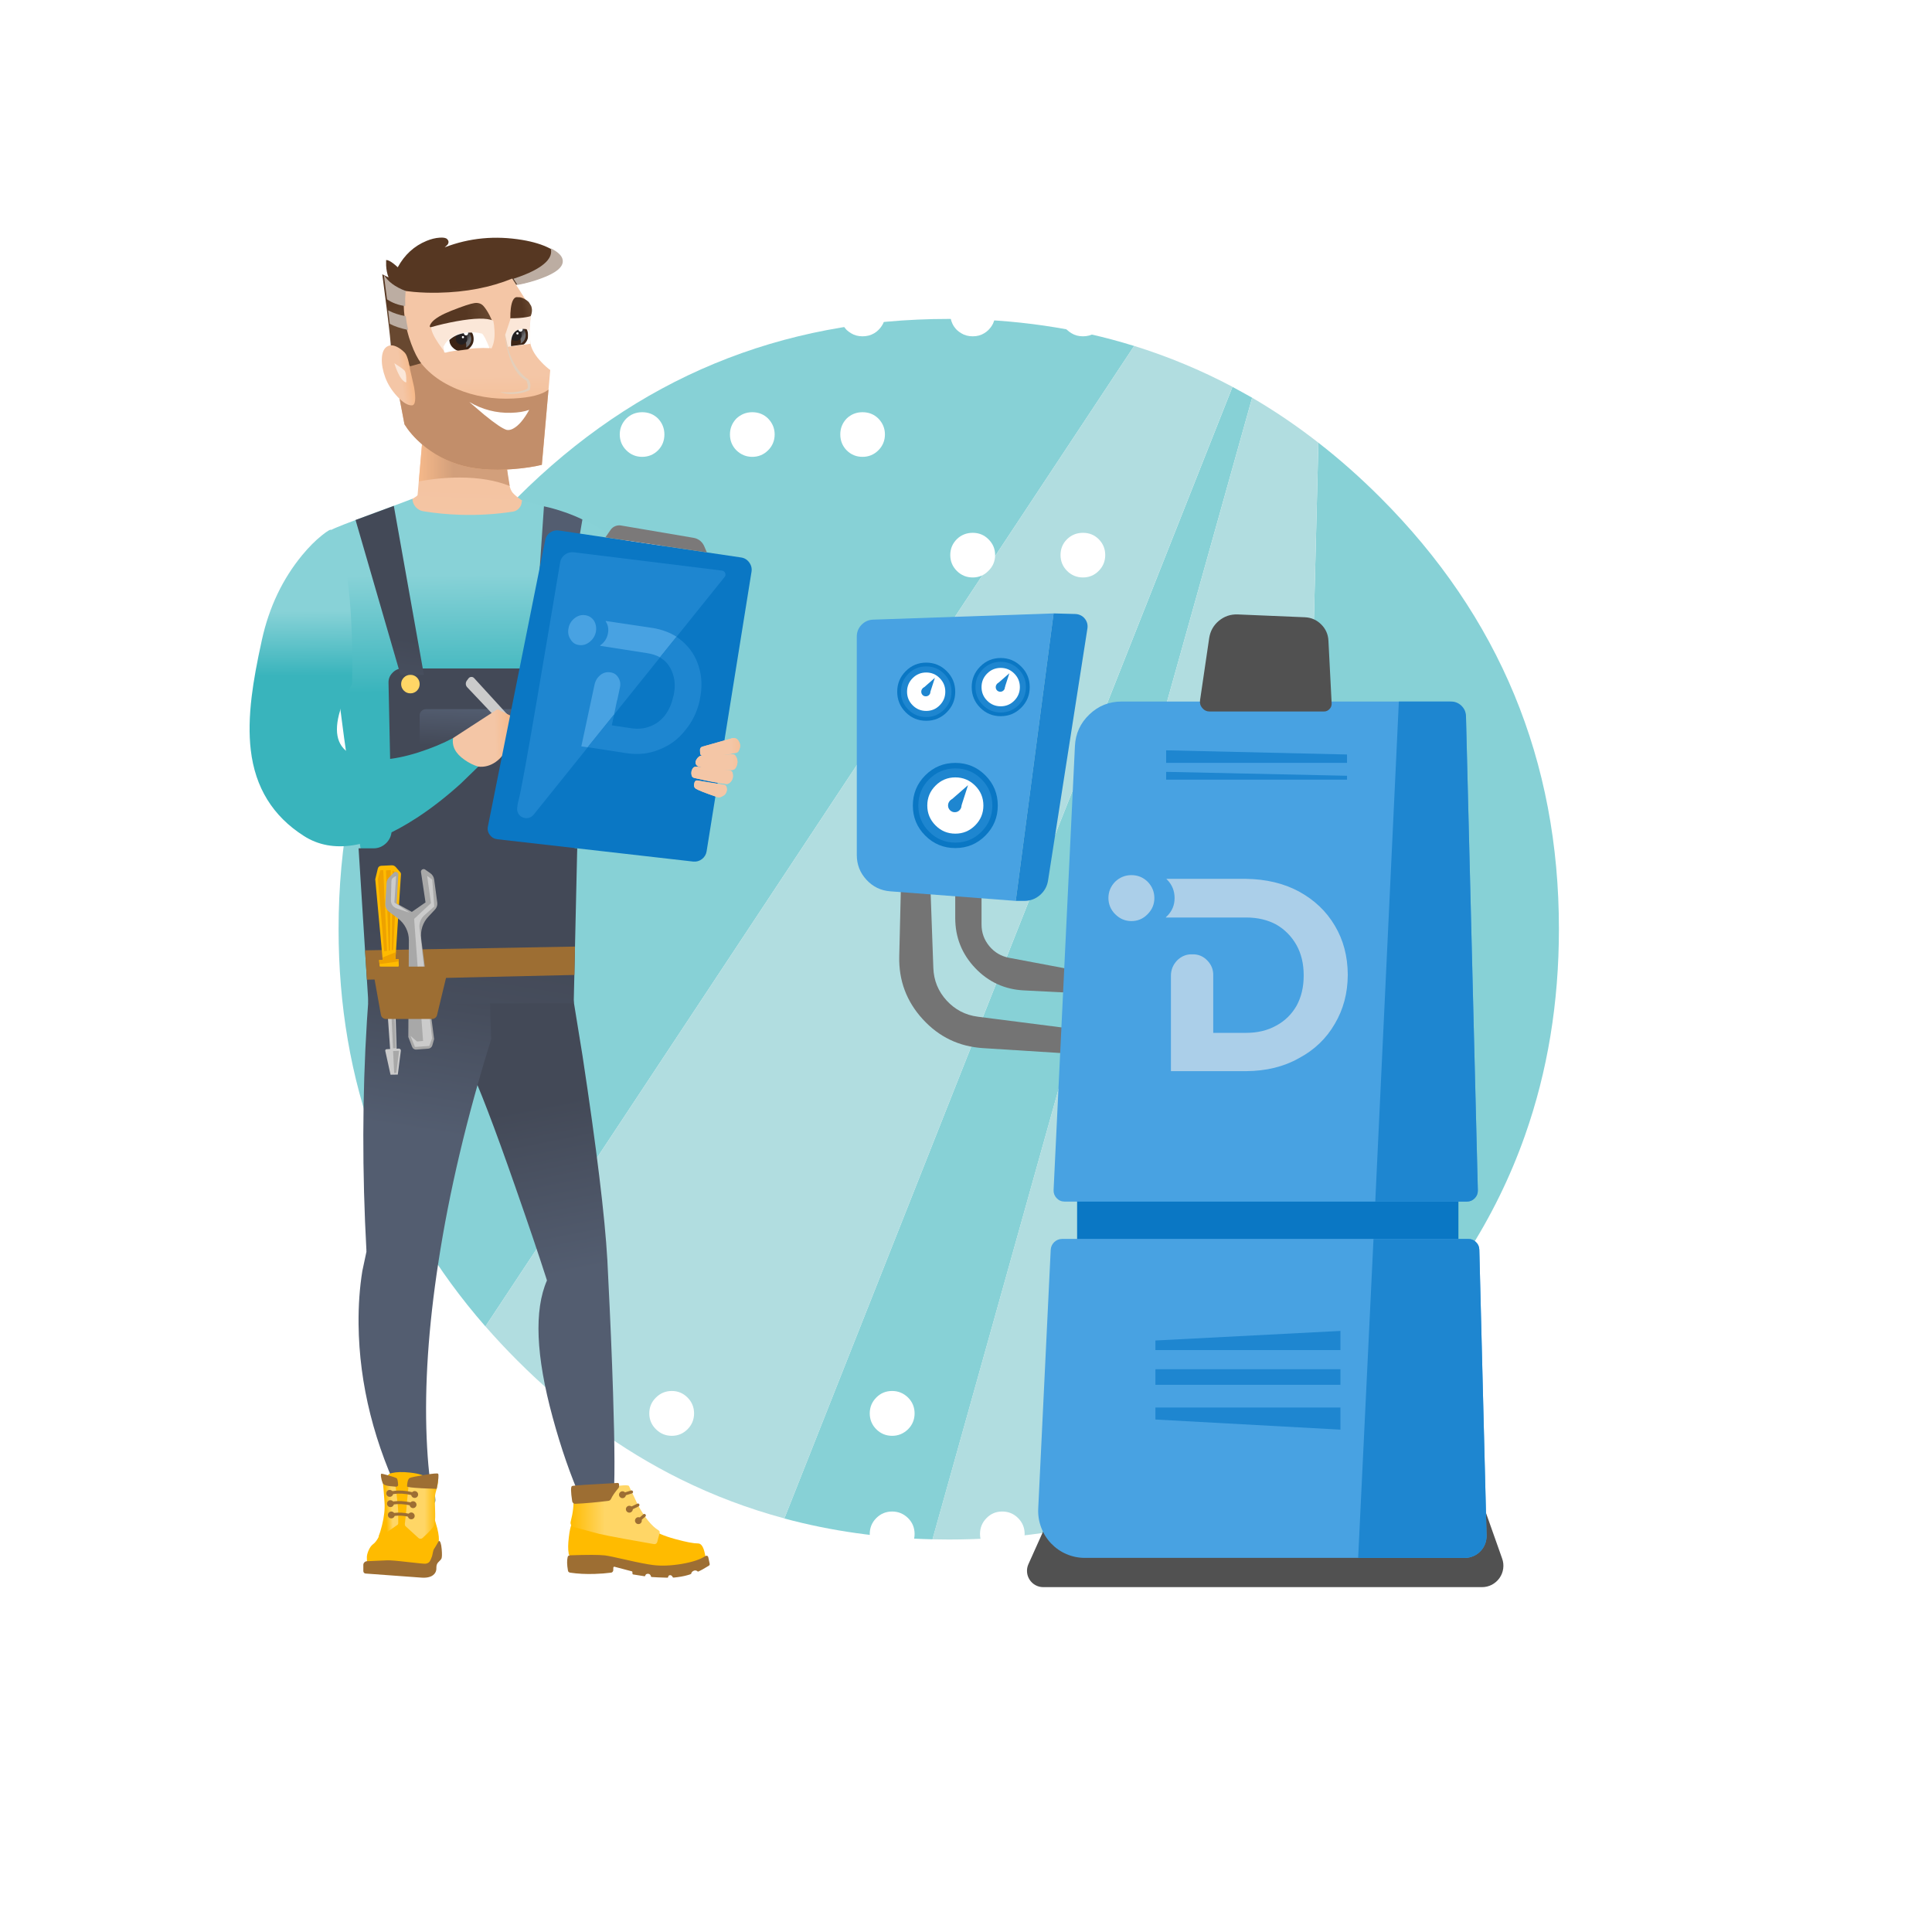 <?xml version="1.0" encoding="utf-8"?>
<!-- Generator: Adobe Illustrator 21.1.0, SVG Export Plug-In . SVG Version: 6.00 Build 0)  -->
<svg version="1.1" id="Layer_1" xmlns="http://www.w3.org/2000/svg" xmlns:xlink="http://www.w3.org/1999/xlink" x="0px" y="0px"
	 viewBox="0 0 2800 2800" style="enable-background:new 0 0 2800 2800;" xml:space="preserve">
<style type="text/css">
	.st0{fill:#87D1D6;}
	.st1{fill:#B1DDE0;}
	.st2{fill:#FFFFFF;}
	.st3{fill:url(#SVGID_1_);}
	.st4{fill:url(#SVGID_2_);}
	.st5{fill:url(#SVGID_3_);}
	.st6{fill:url(#SVGID_4_);}
	.st7{fill:url(#SVGID_5_);}
	.st8{fill:url(#SVGID_6_);}
	.st9{fill:url(#SVGID_7_);}
	.st10{fill:url(#SVGID_8_);}
	.st11{fill:url(#SVGID_9_);}
	.st12{fill:#FBE7D8;}
	.st13{fill:#C28E6A;}
	.st14{fill:url(#SVGID_10_);}
	.st15{fill:#BCADA2;}
	.st16{fill:url(#SVGID_11_);}
	.st17{fill:url(#SVGID_12_);}
	.st18{fill:url(#SVGID_13_);}
	.st19{filter:url(#Adobe_OpacityMaskFilter);}
	.st20{mask:url(#Mask_Mask_1);}
	.st21{fill:url(#SVGID_14_);}
	.st22{fill:url(#SVGID_15_);}
	.st23{fill:#231F20;}
	.st24{filter:url(#Adobe_OpacityMaskFilter_1_);}
	.st25{mask:url(#Mask_Mask_2);}
	.st26{fill:url(#SVGID_16_);}
	.st27{fill:url(#SVGID_17_);}
	.st28{fill:#E3CFBB;}
	.st29{fill:url(#SVGID_18_);}
	.st30{fill:url(#SVGID_19_);}
	.st31{fill:url(#SVGID_20_);}
	.st32{fill:url(#SVGID_21_);}
	.st33{fill:#FFD666;}
	.st34{fill:url(#SVGID_22_);}
	.st35{fill:#FFBB00;}
	.st36{fill:#9D6E33;}
	.st37{fill:url(#SVGID_23_);}
	.st38{fill:url(#SVGID_24_);}
	.st39{fill:url(#SVGID_25_);}
	.st40{fill:#CBCBCB;}
	.st41{fill:#A8A8A8;}
	.st42{fill:#EEA200;}
	.st43{fill:url(#SVGID_26_);}
	.st44{fill:url(#SVGID_27_);}
	.st45{fill:#0A77C4;}
	.st46{fill:#7B7979;}
	.st47{fill:#1E86D0;}
	.st48{fill:url(#SVGID_28_);}
	.st49{fill:url(#SVGID_29_);}
	.st50{fill:url(#SVGID_30_);}
	.st51{fill:url(#SVGID_31_);}
	.st52{fill:url(#SVGID_32_);}
	.st53{fill:url(#SVGID_33_);}
	.st54{fill:url(#SVGID_34_);}
	.st55{fill:url(#SVGID_35_);}
	.st56{fill:#747474;}
	.st57{fill:#515151;}
	.st58{fill:#48A2E2;}
	.st59{fill:#ABCFE9;}
</style>
<g transform="matrix( 1, 0, 0, 1, 0,0) ">
	<g>
		<g id="Layer22_0_FILL">
			<path class="st0" d="M490.7,1346.6c0,221.3,70.9,413.3,212.8,575.8l940.2-1421c-84.2-26.2-173.8-39.2-268.8-39.2
				c-244.2,0-452.6,86.3-625.2,259S490.7,1102.3,490.7,1346.6 M1814.7,576.4c-9.5-5.3-19-10.6-28.5-15.7l-649.5,1640
				c68,18.3,139.6,28.4,214.8,30.2L1814.7,576.4 M2000.5,721.1c-29-29-58.9-55.5-89.8-79.5l-36.3,1436.8c44-30.8,86-66.3,126-106.5
				c97.4-97.4,167.3-206.1,209.7-326.3c32.8-92.9,49.2-192.5,49.2-299C2259.5,1102.3,2173.1,893.8,2000.5,721.1z"/>
		</g>
	</g>
</g>
<g transform="matrix( 1, 0, 0, 1, 0,0) ">
	<g>
		<g id="Layer21_0_FILL">
			<path class="st1" d="M1910.7,641.6c-31-24.2-63-45.9-96-65.2l-463.3,1654.5c7.8,0.2,15.7,0.3,23.5,0.3
				c187.5,0,354-50.9,499.5-152.8L1910.7,641.6 M1786.2,560.6c-45.7-24.2-93.2-43.9-142.5-59.3l-940.2,1421
				c14.7,16.8,30.1,33.3,46.3,49.5c72.3,72.4,151,129.6,236,171.8c48.3,23.9,98.6,42.9,151,57L1786.2,560.6z"/>
		</g>
	</g>
</g>
<g transform="matrix( 1, 0, 0, 1, 0,0) ">
	<g>
		<g id="Layer20_0_FILL">
			<path class="st2" d="M1749,2549.4c-6.3,6.3-9.5,14-9.5,23c0,1.3,0.1,2.7,0.3,4c0.8,7.3,3.9,13.6,9.2,18.8c6.3,6.5,14,9.7,23,9.7
				c9,0,16.7-3.3,23-9.7c5.2-5.2,8.2-11.4,9-18.8c0.2-1.3,0.2-2.7,0.2-4c0-9-3.1-16.7-9.2-23c-6.3-6.3-14-9.5-23-9.5
				C1763,2539.9,1755.3,2543,1749,2549.4 M1908.7,2549.4c-6.3,6.3-9.5,14-9.5,23c0,1.3,0.1,2.7,0.2,4c0.8,7.3,3.9,13.6,9.2,18.8
				c6.3,6.5,14,9.7,23,9.7c9,0,16.7-3.3,23-9.7c5.2-5.2,8.2-11.4,9-18.8c0.2-1.3,0.3-2.7,0.3-4c0-9-3.1-16.7-9.2-23
				c-6.3-6.3-14-9.5-23-9.5C1922.7,2539.9,1915,2543,1908.7,2549.4 M1931.7,2430.1c9,0,16.7-3.2,23-9.5c6.2-6.3,9.2-14,9.2-23
				c0-9-3.1-16.7-9.2-23c-6.3-6.2-14-9.3-23-9.3c-9,0-16.7,3.1-23,9.3c-6.3,6.3-9.5,14-9.5,23c0,9,3.2,16.7,9.5,23
				C1915,2426.9,1922.7,2430.1,1931.7,2430.1 M2251,2365.4c-9,0-16.7,3.1-23,9.3c-6.3,6.3-9.5,14-9.5,23c0,9,3.2,16.7,9.5,23
				c6.3,6.3,14,9.5,23,9.5s16.7-3.2,23-9.5c6.3-6.3,9.5-14,9.5-23c0-9-3.2-16.7-9.5-23C2267.6,2368.4,2260,2365.4,2251,2365.4
				 M2433.5,2420.6c6.3-6.3,9.5-14,9.5-23c0-9-3.2-16.7-9.5-23c-6.2-6.2-13.8-9.3-22.8-9.3s-16.7,3.1-23,9.3c-6.3,6.3-9.5,14-9.5,23
				c0,9,3.2,16.7,9.5,23c6.3,6.3,14,9.5,23,9.5S2427.3,2426.9,2433.5,2420.6 M729.7,2389.9c0-9-3.2-16.7-9.5-23
				c-6.2-6.5-13.8-9.8-22.7-9.8c-9,0-16.7,3.3-23,9.8c-6.3,6.3-9.5,14-9.5,23c0,8.8,3.2,16.4,9.5,22.8c6.3,6.3,14,9.5,23,9.5
				c9,0,16.6-3.2,22.7-9.5C726.5,2406.3,729.7,2398.7,729.7,2389.9 M1165.7,2572.4c0-9-3.2-16.7-9.5-23c-6.3-6.3-14-9.5-23-9.5
				c-9,0-16.7,3.2-23,9.5c-6.3,6.3-9.5,14-9.5,23c0,1.3,0.1,2.7,0.3,4c0.8,7.3,3.9,13.6,9.2,18.8c6.3,6.5,14,9.7,23,9.7
				c9,0,16.7-3.3,23-9.7c5.3-5.2,8.4-11.4,9.2-18.8C1165.6,2575,1165.7,2573.7,1165.7,2572.4 M1133.2,2365.4c-9,0-16.7,3.1-23,9.3
				c-6.3,6.3-9.5,14-9.5,23c0,9,3.2,16.7,9.5,23c6.3,6.3,14,9.5,23,9.5c9,0,16.7-3.2,23-9.5c6.3-6.3,9.5-14,9.5-23
				c0-9-3.2-16.7-9.5-23C1149.9,2368.4,1142.2,2365.4,1133.2,2365.4 M1475.5,2200.1c-6.3-6.3-14-9.5-23-9.5c-9,0-16.6,3.2-22.7,9.5
				c-6.3,6.3-9.5,14-9.5,23c0,8.8,3.2,16.5,9.5,23c6.2,6.2,13.7,9.2,22.7,9.2c9,0,16.7-3.1,23-9.2c6.3-6.5,9.5-14.2,9.5-23
				C1485,2214.1,1481.8,2206.4,1475.5,2200.1 M1293,2190.6c-9,0-16.7,3.2-23,9.5c-6.3,6.3-9.5,14-9.5,23c0,8.8,3.2,16.5,9.5,23
				c6.3,6.2,14,9.2,23,9.2c8.8,0,16.5-3.1,23-9.2c6.3-6.5,9.5-14.2,9.5-23c0-9-3.2-16.7-9.5-23
				C1309.5,2193.8,1301.8,2190.6,1293,2190.6 M1270,2025.4c-6.3,6.3-9.5,14-9.5,23c0,9,3.2,16.7,9.5,23c6.3,6.3,14,9.5,23,9.5
				c8.8,0,16.5-3.2,23-9.5c6.3-6.3,9.5-14,9.5-23c0-9-3.2-16.7-9.5-23c-6.5-6.3-14.2-9.5-23-9.5
				C1284,2015.9,1276.3,2019,1270,2025.4 M941,2048.4c0,9,3.2,16.7,9.7,23c6.3,6.3,14,9.5,23,9.5c8.8,0,16.4-3.2,22.7-9.5
				c6.3-6.3,9.5-14,9.5-23c0-9-3.2-16.7-9.5-23c-6.3-6.3-13.9-9.5-22.7-9.5c-9,0-16.7,3.2-23,9.5
				C944.2,2031.7,941,2039.4,941,2048.4 M665,2040.4c0,9,3.2,16.7,9.5,23c6.3,6.3,14,9.5,23,9.5c9,0,16.6-3.2,22.7-9.5
				c6.3-6.3,9.5-14,9.5-23c0-9-3.2-16.7-9.5-23c-6.2-6.2-13.8-9.2-22.7-9.2c-9,0-16.7,3.1-23,9.2
				C668.1,2023.7,665,2031.4,665,2040.4 M378,2182.6c-9,0-16.7,3.2-23,9.5c-6.2,6.3-9.3,14-9.3,23c0,1.3,0.1,2.7,0.3,4
				c0.8,7.3,3.8,13.6,9,18.8c6.3,6.5,14,9.8,23,9.8c9,0,16.7-3.3,23-9.8c5.3-5.2,8.4-11.4,9.2-18.8c0.2-1.3,0.2-2.7,0.2-4
				c0-9-3.2-16.7-9.5-23C394.6,2185.8,387,2182.6,378,2182.6 M1122.7,629.6c0-8.8-3.2-16.5-9.5-23c-6.3-6.2-14-9.2-23-9.2
				c-8.8,0-16.5,3.1-23,9.2c-6.2,6.5-9.3,14.2-9.3,23c0,9,3.1,16.7,9.3,23c6.5,6.3,14.2,9.5,23,9.5c9,0,16.7-3.2,23-9.5
				C1119.5,646.3,1122.7,638.6,1122.7,629.6 M907.7,827.4c6.3,6.3,14,9.5,23,9.5c9,0,16.7-3.2,23-9.5c6.2-6.3,9.2-14,9.2-23
				s-3.1-16.7-9.2-23c-6.3-6.2-14-9.2-23-9.2s-16.7,3.1-23,9.2c-6.3,6.3-9.5,14-9.5,23C898.2,813.4,901.4,821,907.7,827.4
				 M953.7,652.6c6.2-6.3,9.2-14,9.2-23c0-8.8-3.1-16.5-9.2-23c-6.3-6.2-14-9.2-23-9.2s-16.7,3.1-23,9.2c-6.3,6.5-9.5,14.2-9.5,23
				c0,9,3.2,16.7,9.5,23c6.3,6.3,14,9.5,23,9.5S947.4,658.9,953.7,652.6 M1122.5,460.9c0.2-1.8,0.3-3.8,0.3-5.8c0-9-3.2-16.7-9.5-23
				c-6.3-6.3-14-9.5-23-9.5c-8.8,0-16.5,3.2-23,9.5c-6.2,6.3-9.3,14-9.3,23c0,2,0.2,3.9,0.5,5.8c0.5,2.8,1.3,5.5,2.5,8
				c1.5,3.3,3.6,6.4,6.3,9.3c2,1.8,4.1,3.4,6.3,4.7c5,3,10.6,4.5,16.7,4.5c6.3,0,12-1.5,17-4.5c2.2-1.3,4.2-2.9,6-4.7
				c2.8-2.8,5.1-5.9,6.8-9.3C1121.1,466.4,1122,463.7,1122.5,460.9 M1537,804.4c0,9,3.2,16.7,9.5,23c6.3,6.3,14,9.5,23,9.5
				c9,0,16.6-3.2,22.8-9.5c6.3-6.3,9.5-14,9.5-23s-3.2-16.7-9.5-23c-6.2-6.2-13.8-9.2-22.8-9.2c-9,0-16.7,3.1-23,9.2
				C1540.1,787.7,1537,795.4,1537,804.4 M1377.2,804.4c0,9,3.2,16.7,9.5,23c6.3,6.3,14,9.5,23,9.5c9,0,16.6-3.2,22.7-9.5
				c6.5-6.3,9.8-14,9.8-23c0-9-3.3-16.7-9.8-23c-6.2-6.2-13.8-9.2-22.7-9.2c-9,0-16.7,3.1-23,9.2
				C1380.4,787.7,1377.2,795.4,1377.2,804.4 M1282.5,629.6c0-8.8-3.2-16.5-9.5-23c-6.3-6.2-14-9.2-23-9.2c-9,0-16.7,3.1-23,9.2
				c-6.2,6.5-9.2,14.2-9.2,23c0,9,3.1,16.7,9.2,23c6.3,6.3,14,9.5,23,9.5c9,0,16.7-3.2,23-9.5
				C1279.3,646.3,1282.5,638.6,1282.5,629.6 M1218.2,460.9c0.5,2.8,1.3,5.5,2.5,8c1.5,3.3,3.6,6.4,6.3,9.3c2,1.8,4.1,3.4,6.3,4.7
				c4.8,3,10.4,4.5,16.8,4.5c6.3,0,12-1.5,17-4.5c2.2-1.3,4.2-2.9,6-4.7c2.8-2.8,5.1-5.9,6.8-9.3c1.2-2.5,2-5.2,2.5-8
				c0.2-1.8,0.2-3.8,0.2-5.8c0-9-3.2-16.7-9.5-23c-6.3-6.3-14-9.5-23-9.5c-9,0-16.7,3.2-23,9.5c-6.2,6.3-9.2,14-9.2,23
				C1217.7,457.1,1217.9,459,1218.2,460.9 M1442.2,455.1c0-9-3.3-16.7-9.8-23c-6.2-6.3-13.8-9.5-22.7-9.5c-9,0-16.7,3.2-23,9.5
				c-6.3,6.3-9.5,14-9.5,23c0,2,0.2,3.9,0.5,5.8c0.5,2.8,1.3,5.5,2.5,8c1.5,3.3,3.7,6.4,6.5,9.3c2,1.8,4.1,3.4,6.3,4.7
				c4.8,3,10.4,4.5,16.8,4.5c6.3,0,11.9-1.5,16.7-4.5c2.2-1.3,4.2-2.9,6-4.7c2.8-2.8,5.1-5.9,6.7-9.3c1.2-2.5,2-5.2,2.5-8
				C1442,459,1442.2,457.1,1442.2,455.1 M1546.5,432.1c-6.3,6.3-9.5,14-9.5,23c0,2,0.2,3.9,0.5,5.8c0.5,2.8,1.3,5.5,2.5,8
				c1.5,3.3,3.7,6.4,6.5,9.3c2,1.8,4.1,3.4,6.3,4.7c4.8,3,10.4,4.5,16.7,4.5c6.3,0,11.9-1.5,16.8-4.5c2.2-1.3,4.2-2.9,6-4.7
				c2.8-2.8,5.1-5.9,6.7-9.3c1.2-2.5,2-5.2,2.5-8c0.2-1.8,0.2-3.8,0.2-5.8c0-9-3.2-16.7-9.5-23c-6.2-6.3-13.8-9.5-22.8-9.5
				C1560.5,422.6,1552.8,425.8,1546.5,432.1 M1386.7,259.1c-6.3,6.2-9.5,13.8-9.5,22.8c0,9,3.2,16.7,9.5,23c6.3,6.3,14,9.5,23,9.5
				c9,0,16.6-3.2,22.7-9.5c6.5-6.3,9.8-14,9.8-23c0-9-3.3-16.6-9.8-22.8c-6.2-6.3-13.8-9.5-22.7-9.5
				C1400.7,249.6,1393,252.8,1386.7,259.1 M1282.5,281.9c0-9-3.2-16.6-9.5-22.8c-6.3-6.3-14-9.5-23-9.5c-9,0-16.7,3.2-23,9.5
				c-6.2,6.2-9.2,13.8-9.2,22.8s3.1,16.7,9.2,23c6.3,6.3,14,9.5,23,9.5c9,0,16.7-3.2,23-9.5C1279.3,298.5,1282.5,290.9,1282.5,281.9
				z"/>
		</g>
	</g>
</g>
<g transform="matrix( 0.39, 0, 0, 0.39, 661.35,750.8) ">
	<g>
		<g id="Layer12_0_MEMBER_0_FILL">
			
				<linearGradient id="SVGID_1_" gradientUnits="userSpaceOnUse" x1="-4864.633" y1="4079.328" x2="-4543.258" y2="2477.453" gradientTransform="matrix(0.39 0 0 -0.39 2195.068 3774.232)">
				<stop  offset="0" style="stop-color:#434957"/>
				<stop  offset="0.996" style="stop-color:#535D70"/>
			</linearGradient>
			<path class="st3" d="M-12,1543.2l56.2,486.5c38.2,78.7,96.6,230.8,175.2,456.3c49,140,87.9,255,116.8,345
				c37.8,16,75.9,22.8,114.3,20.5c48.7-2.8,86.6-13.8,113.7-33l-3-61.5c-9.3-162.5-40.1-415.4-92.3-758.8l-75.7-466.3L-12,1543.2z"
				/>
		</g>
	</g>
</g>
<g transform="matrix( 0.39, 0, 0, 0.39, 661.35,750.8) ">
	<g>
		<g id="Layer12_0_MEMBER_1_FILL">
			
				<linearGradient id="SVGID_2_" gradientUnits="userSpaceOnUse" x1="-4932.852" y1="4155.241" x2="-4604.102" y2="2516.742" gradientTransform="matrix(0.39 0 0 -0.39 2195.068 3774.232)">
				<stop  offset="0" style="stop-color:#434957"/>
				<stop  offset="0.996" style="stop-color:#535D70"/>
			</linearGradient>
			<path class="st4" d="M564.2,2818.4c-13.2-10-28.8-17.1-46.8-21.3c-19.7-4.7-43.2-6.3-70.7-4.8c-24.8,1.5-44.8,4.7-59.8,9.5
				c-17.5,5.7-34.4,15.3-50.7,29l0.7,2c-48.3,110.7-41.3,280.3,21,508.8c31,114.3,66.9,217.6,107.7,309.8c22.7,7,49.1,8.8,79.3,5.5
				c15.2-1.7,28-4.1,38.5-7.3c6-58,5.7-190.9-1-398.8C578.3,3120.2,572.2,2976.1,564.2,2818.4z"/>
		</g>
	</g>
</g>
<g transform="matrix( 1, 0, 0, 1, 0,0) ">
	<g>
		<g id="Layer12_1_FILL">
			
				<linearGradient id="SVGID_3_" gradientUnits="userSpaceOnUse" x1="695.082" y1="2638.175" x2="670.457" y2="2004.675" gradientTransform="matrix(1 0 0 -1 0 2799.28)">
				<stop  offset="0" style="stop-color:#F6B98A"/>
				<stop  offset="1" style="stop-color:#F4C6A6"/>
			</linearGradient>
			<path class="st5" d="M577,731.6c-4.2,1.3-4,4.7,0.5,10c4.5,5.2,12.1,10.8,22.7,17c26.7,15.3,54.7,24.7,84,28
				c12.5,1.3,29.4-3.5,50.8-14.5c19.8-10.3,31.7-19,35.5-26c2.5-4.8-0.7-10.7-9.5-17.5c-5.2-3.7-8.9-6.4-11.3-8.3
				c-4-3.2-6.7-5.8-8-8c-4.3-7-6.7-22.4-7.3-46.3l0.5-33.5l-120.2-25.2l-9.5,110.2c-0.5,1-2.2,2.3-5,4
				C594.9,725.1,587.1,728.4,577,731.6z"/>
		</g>
	</g>
</g>
<g transform="matrix( 0.39, 0, 0, 0.39, 661.35,750.8) ">
	<g>
		<g id="Layer12_2_MEMBER_0_FILL">
			
				<linearGradient id="SVGID_4_" gradientUnits="userSpaceOnUse" x1="-5834.396" y1="5346.829" x2="-6073.271" y2="3846.079" gradientTransform="matrix(0.39 0 0 -0.39 2195.068 3774.232)">
				<stop  offset="0" style="stop-color:#434957"/>
				<stop  offset="0.996" style="stop-color:#535D70"/>
			</linearGradient>
			<path class="st6" d="M-301.5,1543.2l-10.5,85.5c-8,74.3-14.8,154.6-20.3,240.8c-17.2,276.3-17.8,561.1-1.7,854.3
				c28,23.3,60.8,39.4,98.5,48.3c50.3,11.7,106.6,9.8,168.7-5.8c40.3-262.8,105.8-539.7,196.5-830.5L116,1543.2H-301.5z"/>
		</g>
	</g>
</g>
<g transform="matrix( 0.39, 0, 0, 0.39, 661.35,750.8) ">
	<g>
		<g id="Layer12_2_MEMBER_1_FILL">
			
				<linearGradient id="SVGID_5_" gradientUnits="userSpaceOnUse" x1="-5576.611" y1="5305.798" x2="-5815.486" y2="3805.048" gradientTransform="matrix(0.39 0 0 -0.39 2195.068 3774.232)">
				<stop  offset="0" style="stop-color:#434957"/>
				<stop  offset="0.996" style="stop-color:#535D70"/>
			</linearGradient>
			<path class="st7" d="M-196,2660.9c-25-2.5-49.7,1.8-74,12.8c-24.5,11-45.8,27.7-64,50v2.5l-15.3,71.8c-10,62-14.7,128-14,198
				c2.5,224.2,58.5,446.8,168,668l40.5-9.5c30-7.2,52.6-13.1,67.8-17.8c-11.3-48.8-19.1-121.8-23.3-218.8
				c-8-194,6.5-411.3,43.5-651.8C-96.3,2701.8-139.4,2666.7-196,2660.9z"/>
		</g>
	</g>
</g>
<g transform="matrix( 0.39, 0, 0, 0.39, 771.15,844) ">
	<g transform="matrix( 1, 0, 0, 1, 0,0) ">
		<g>
			<g id="flash0_ai_2_Character__Path__14_0_Layer0_0_FILL">
				
					<linearGradient id="SVGID_6_" gradientUnits="userSpaceOnUse" x1="-6995.653" y1="10683.978" x2="-6657.903" y2="10683.978" gradientTransform="matrix(0.39 0 0 -0.39 2304.868 3681.032)">
					<stop  offset="0" style="stop-color:#F6B98A"/>
					<stop  offset="1" style="stop-color:#D29F7B"/>
				</linearGradient>
				<path class="st8" d="M-420.8-375c50.5-9.7,101.1-14.5,151.7-14.5c72.2,0,134.2,10.5,186,31.5l-18.8-117.3l-299-132L-420.8-375z"
					/>
			</g>
		</g>
	</g>
</g>
<g transform="matrix( 0.39, 0, 0, 0.39, 661.35,750.8) ">
	<g>
		<g id="Layer12_4_FILL">
			
				<linearGradient id="SVGID_7_" gradientUnits="userSpaceOnUse" x1="-6134.066" y1="405.476" x2="-5993.441" y2="360.352" gradientTransform="matrix(0.39 0 0 -0.39 2195.068 3774.232)">
				<stop  offset="0" style="stop-color:#B3D3D4"/>
				<stop  offset="1" style="stop-color:#6D9598"/>
			</linearGradient>
			<path class="st9" d="M-87,3594.7c-2.7-1.5-5.3-1.9-8-1.3l-124,31.5c-2.3,0.5-3.9,1.9-4.7,4.2c-0.8,2-0.6,4.2,0.7,6.5l21,29.3
				c2.8,3.8,6.4,6.8,10.7,8.8c4.5,2,9.1,2.7,13.8,2l86-10c4.3-0.5,7.8-2.4,10.5-5.8c2.7-3.3,3.8-7.2,3.5-11.5l-5.3-46.8
				C-83.3,3598.8-84.7,3596.5-87,3594.7z"/>
		</g>
	</g>
</g>
<g transform="matrix( 0.39, 0, 0, 0.39, 661.35,750.8) ">
	<g>
		<g id="Layer12_5_FILL">
			
				<linearGradient id="SVGID_8_" gradientUnits="userSpaceOnUse" x1="-4104.539" y1="426.214" x2="-4324.289" y2="352.088" gradientTransform="matrix(0.39 0 0 -0.39 2195.068 3774.232)">
				<stop  offset="0" style="stop-color:#B3D3D4"/>
				<stop  offset="1" style="stop-color:#6D9598"/>
			</linearGradient>
			<path class="st10" d="M590.7,3600.4c-2.8-2.5-6-3.7-9.5-3.5l-133.8,6c-3.8,0.3-6.8,2-8.8,5c-2.2,3-2.6,6.3-1.3,9.8l13.8,40.2
				c1.2,3.7,3.4,6.6,6.8,8.8c3.2,2.2,6.7,3.3,10.5,3.3h106c5.5,0,10.3-2,14.3-6c4-3.8,6-8.6,6-14.3v-39.7
				C594.7,3606.2,593.4,3603.1,590.7,3600.4z"/>
		</g>
	</g>
</g>
<g transform="matrix( 0.39, 0, 0, 0.39, 661.35,750.8) ">
	<g>
		<g id="Layer12_6_MEMBER_0_FILL">
			
				<linearGradient id="SVGID_9_" gradientUnits="userSpaceOnUse" x1="-5470.753" y1="10382.623" x2="-5482.003" y2="11030.498" gradientTransform="matrix(0.39 0 0 -0.39 2195.068 3774.232)">
				<stop  offset="0" style="stop-color:#F6B98A"/>
				<stop  offset="1" style="stop-color:#F4C6A6"/>
			</linearGradient>
			<path class="st11" d="M317-578.6c-22.5-23.3-36.3-45.9-41.3-67.8c-5-21.8-5.7-49.8-2-83.8l6.8-44.5l-79-124.5
				c-27.7-14.3-89.1-18.4-184.2-12.3c-94,6-162.7,17.9-206,35.8c-35.3,14.5-50,88.8-44,223c3,67.2,9.5,132.8,19.5,197l20.5,107.3
				l11.3,16.8c10.3,14,22.1,27.5,35.3,40.5c42.7,41.8,92.8,72.1,150.5,90.8c57.7,18.8,127.2,24.9,208.7,18.2
				c40.7-3.3,75.6-8.6,104.7-15.7L349-550.1C338.8-557.4,328.1-566.9,317-578.6z"/>
		</g>
	</g>
</g>
<g transform="matrix( 0.39, 0, 0, 0.39, 796.15,813.95) ">
	<g transform="matrix( 1, 0, 0, 1, 0,0) ">
		<g>
			<g id="flash0_ai_2_Character__Path__13_0_Layer0_0_FILL">
				<path class="st12" d="M-164.1-842.7l9.8,44.5l85.5-11.8c-5.8-27-5.6-61.2,0.8-102.5c-28.3-6.3-53.5-3.7-75.5,8L-164.1-842.7z"/>
			</g>
		</g>
	</g>
</g>
<g transform="matrix( 0.39, 0, 0, 0.39, 661.35,750.8) ">
	<g>
		<g id="Layer12_6_MEMBER_2_FILL">
			<path class="st13" d="M213-182.1c40.7-3.3,75.6-8.6,104.7-15.7l24.8-279.5c-23.8,18.8-67.2,29.8-130,33
				c-74.7,4-144.9-7.7-210.7-35.3c-73.3-30.5-125.9-75.2-157.8-134l-76.2-27c2.2,40.2,6,83,11.5,128.5c2.7,22.8,5.2,41.7,7.5,56.5
				l20.5,107.3l11.3,16.8c10.3,14,22.1,27.5,35.3,40.5c42.7,41.8,92.8,72.1,150.5,90.8C61.9-181.5,131.5-175.4,213-182.1z"/>
		</g>
	</g>
</g>
<g transform="matrix( 0.39, 0, 0, 0.39, 661.35,750.8) ">
	<g>
		<g id="Layer12_6_MEMBER_3_FILL">
			<path class="st2" d="M210.7-332.1c20-10.3,40.1-33.7,60.2-70c-17.7,6.5-40.2,10.2-67.7,11C148.4-389.6,96.6-403,48-431.4l56,47.8
				c40.2,32.8,67.8,51.5,83,56l6.3,0.5C198.7-327.3,204.6-328.9,210.7-332.1z"/>
		</g>
	</g>
</g>
<g transform="matrix( 0.39, 0, 0, 0.39, 661.35,750.8) ">
	<g>
		<g id="Layer12_6_MEMBER_4_FILL">
			
				<linearGradient id="SVGID_10_" gradientUnits="userSpaceOnUse" x1="-5431.779" y1="11645.109" x2="-5473.779" y2="11896.359" gradientTransform="matrix(0.39 0 0 -0.39 2195.068 3774.232)">
				<stop  offset="0" style="stop-color:#684830"/>
				<stop  offset="1" style="stop-color:#563722"/>
			</linearGradient>
			<path class="st14" d="M390.5-958.9c-2-15-16.4-29.4-43.3-43.3c-27.2-14-61.2-24.4-102.2-31.3c-100.7-16.8-196.8-7.7-288.2,27.5
				l10.5-9.8c5.5-7.8,4.8-14.9-2-21.3c-4.5-4.2-13.7-5.8-27.5-4.8c-15.3,1-31.6,5-48.7,12c-46,19-81.6,51.7-106.8,98
				c-4.7-4.5-9.9-9-15.7-13.5c-11.8-9.2-21-13.7-27.5-13.5v20.3c0.8,16.2,3.8,30.9,9,44.3l-23.3-11.5l16,123.5
				c10.7,85.7,16.2,137.2,16.5,154.5l71.5,63.8l40-11.3c-12.8-17.2-25-41.3-36.5-72.3c-23.3-61.8-32.1-127.4-26.2-196.8l35.5,4
				c30,2.7,60.8,3.7,92.5,3c101.3-2,192.5-19.5,273.5-52.5l14.7,23l27.5-6c22-5.3,41.9-11.3,59.8-17.8
				C367-911.2,394-934,390.5-958.9z"/>
		</g>
	</g>
</g>
<g transform="matrix( 0.39, 0, 0, 0.39, 761,802.2) ">
	<g transform="matrix( 1, 0, 0, 1, 0,0) ">
		<g>
			<g id="flash0_ai_2_Character__Path__9_0_Layer0_0_FILL">
				<path class="st15" d="M-525-1036.3l12,91.8c19.5,13.3,42,21.6,67.5,24.8c-0.5-19.8,0-38.5,1.5-56
					C-483.5-990.9-510.5-1011.1-525-1036.3z"/>
			</g>
		</g>
	</g>
</g>
<g transform="matrix( 0.39, 0, 0, 0.39, 798.55,794.55) ">
	<g transform="matrix( 1, 0, 0, 1, 0,0) ">
		<g>
			<g id="flash0_ai_2_Character__Path__8_0_Layer0_0_FILL">
				<path class="st15" d="M-1.2-1114.8c5,17.3-0.7,34.3-17,51c-22.2,22.5-62.6,43.3-121.2,62.3l14.7,23
					c29.5-5.3,58.6-13.3,87.2-23.8c57.5-20.8,84.5-43.7,81-68.5C41.5-1086.3,26.6-1101-1.2-1114.8z"/>
			</g>
		</g>
	</g>
</g>
<g transform="matrix( 0.39, 0, 0, 0.39, 762.25,812.55) ">
	<g transform="matrix( 1, 0, 0, 1, 0,0) ">
		<g>
			<g id="flash0_ai_2_Character__Path__7_0_Layer0_0_FILL">
				<path class="st15" d="M-446.6-908.3c-24.7-4.5-46.5-11.8-65.5-21.8l6,50c17.2,9.2,39.9,16.8,68.3,22.8
					C-442.1-876-445-893-446.6-908.3z"/>
			</g>
		</g>
	</g>
</g>
<g transform="matrix( 0.39, 0, 0, 0.39, 661.35,750.8) ">
	<g>
		<g id="Layer12_6_MEMBER_8_FILL">
			
				<linearGradient id="SVGID_11_" gradientUnits="userSpaceOnUse" x1="-4917.845" y1="11708.425" x2="-5000.845" y2="11697.175" gradientTransform="matrix(0.39 0 0 -0.39 2195.068 3774.232)">
				<stop  offset="0" style="stop-color:#684830"/>
				<stop  offset="1" style="stop-color:#563722"/>
			</linearGradient>
			<path class="st16" d="M200.7-742.4c23,0.2,42.5-1.2,58.5-4c8-1.3,13.7-2.7,17-4c5.8-13.2,6.4-25.8,1.8-38l-9-14.5
				c-10.2-9.3-20.8-15.2-32-17.5l-14-0.5c-10.3,2.3-17.2,16.2-20.5,41.5C201-766.9,200.4-754.5,200.7-742.4z"/>
		</g>
	</g>
</g>
<g transform="matrix( 0.39, 0, 0, 0.39, 661.35,750.8) ">
	<g>
		<g id="Layer12_6_MEMBER_9_FILL">
			
				<linearGradient id="SVGID_12_" gradientUnits="userSpaceOnUse" x1="-5306.505" y1="11658.007" x2="-5536.005" y2="11626.632" gradientTransform="matrix(0.39 0 0 -0.39 2195.068 3774.232)">
				<stop  offset="0" style="stop-color:#684830"/>
				<stop  offset="1" style="stop-color:#563722"/>
			</linearGradient>
			<path class="st17" d="M132.2-734.9c-2.2-5.3-5.1-11.5-8.7-18.5c-7.3-14-14.6-25.2-21.7-33.5c-8.5-10-19.9-14-34.3-12
				c-14.3,2-43.1,11.5-86.2,28.5c-35.8,14.2-59.8,28.3-72,42.5c-3.8,4.5-6.3,8.7-7.5,12.5c-0.5,2-0.6,3.5-0.3,4.5
				c8.2,6.5,49.1,4.5,122.8-6C61.1-722.2,97.1-728.2,132.2-734.9z"/>
		</g>
	</g>
</g>
<g transform="matrix( 0.39, 0, 0, 0.39, 774.7,814.95) ">
	<g transform="matrix( 1, 0, 0, 1, 0,0) ">
		<g>
			<g id="flash0_ai_2_Character__Path__4_0_Layer0_0_FILL">
				<path class="st12" d="M-160.1-794.7c9-16.7,12.8-38.8,11.3-66.5c-0.7-14-2.2-26.3-4.7-36.8c-24-10.7-69.7-9.9-137,2.3
					c-33.7,6.2-64.9,13.4-93.8,21.8c0.2,13.5,9.2,33.5,27,60c9,13.3,17.9,25.3,26.8,35.8c39-17.3,79.1-25.3,120.2-24
					C-189.7-801.3-172.9-798.8-160.1-794.7z"/>
			</g>
		</g>
	</g>
</g>
<g transform="matrix( 0.39, 0, 0, 0.39, 661.35,750.8) ">
	<g>
		<g id="Layer12_6_MEMBER_11_FILL">
			<path class="st2" d="M123.2-631.4c-12-30.5-21.2-48.5-27.7-54c-17.5-4.5-36.7-5.9-57.5-4.2c-41.5,3.7-70.1,21.2-85.8,52.8l3,21.8
				l57.8-9.8C57.5-631,94.2-633.2,123.2-631.4z"/>
		</g>
	</g>
</g>
<g transform="matrix( 0.39, 0, 0, 0.39, 661.35,750.8) ">
	<g>
		<g id="Layer12_6_MEMBER_12_FILL">
			
				<linearGradient id="SVGID_13_" gradientUnits="userSpaceOnUse" x1="-6053.357" y1="11059.693" x2="-6158.982" y2="11045.318" gradientTransform="matrix(0.39 0 0 -0.39 2195.068 3774.232)">
				<stop  offset="0" style="stop-color:#F6B98A"/>
				<stop  offset="1" style="stop-color:#F4C6A6"/>
			</linearGradient>
			<path class="st18" d="M-257.8-637.1c-11.7,7.5-18,22.2-19,44c-1,21.2,3.2,44.5,12.5,70c9.5,25.7,24.6,49.6,45.2,71.8
				c21.2,22.5,39.3,33.3,54.3,32.5c12.8-0.7,15.4-23.3,7.8-68l-15.3-66.8c-1-7.8-2.6-16.3-4.7-25.5c-4.3-18-9.2-29.8-14.5-35.3
				c-9.5-9.7-19.2-16.9-29-21.7C-235-643.3-247.4-643.6-257.8-637.1z"/>
		</g>
	</g>
</g>
<g transform="matrix( 0.39, 0, 0, 0.39, 764.05,827.85) ">
	<g transform="matrix( 1, 0, 0, 1, 0,0) ">
		<g>
			<g id="flash0_ai_2_Character__Path__1_0_Layer0_0_FILL">
				<path class="st12" d="M-481.7-740.5c10,22.3,20.3,35.3,31,39c1.5,0.3,1.8-6,1-19c-0.8-13.7-3.2-22.3-7-26
					c-6-5.7-18.3-14.5-37-26.5C-490.7-762.5-486.7-751.7-481.7-740.5z"/>
			</g>
		</g>
	</g>
</g>
<g transform="matrix( 0.39, 0, 0, 0.39, 778.45,817.25) ">
	<defs>
		<filter id="Adobe_OpacityMaskFilter" filterUnits="userSpaceOnUse" x="-327" y="-881.8" width="91.4" height="91.2">
			<feColorMatrix  type="matrix" values="1 0 0 0 0  0 1 0 0 0  0 0 1 0 0  0 0 0 1 0"/>
		</filter>
	</defs>
	<mask maskUnits="userSpaceOnUse" x="-327" y="-881.8" width="91.4" height="91.2" id="Mask_Mask_1">
		<g transform="matrix( 1, 0, 0, 1, 0,0) " class="st19">
			<g>
				<g id="Mask_flash0_ai_2_Character__Clip_Group__0_2_MASK_0_FILL">
					<path class="st2" d="M-285.1-793.8c44.5-6.2,81.3-8.3,110.3-6.5c-12-30.5-21.3-48.5-27.8-54c-17-4.8-35.8-6.4-56.3-4.8
						c-41,3.3-70,21.1-87,53.3l3,21.8C-326.5-787.6-307.2-790.8-285.1-793.8z"/>
				</g>
			</g>
		</g>
	</mask>
	<g class="st20">
		<g transform="matrix( 1, 0, 0, 1, 0,0) ">
			<g>
				<g id="flash0_ai_2_Character__Clip_Group__0_Layer2_0_MEMBER_0_FILL">
					
						<linearGradient id="SVGID_14_" gradientUnits="userSpaceOnUse" x1="-6538.289" y1="11944.978" x2="-6623.289" y2="11740.103" gradientTransform="matrix(0.39 0 0 -0.39 2312.168 3707.782)">
						<stop  offset="0" style="stop-color:#944A00"/>
						<stop  offset="1" style="stop-color:#3C2415"/>
					</linearGradient>
					<path class="st21" d="M-317.6-863.8c-7.7,10-10.7,21.3-9,33.8c1.8,12.5,7.8,22.6,17.8,30.3c10,7.7,21.2,10.6,33.7,8.8
						c12.5-1.7,22.5-7.6,30-17.8c7.7-10,10.7-21.2,9-33.5c-1.7-12.5-7.6-22.6-17.8-30.3c-10-7.5-21.3-10.4-33.8-8.8
						C-299.9-879.6-309.9-873.8-317.6-863.8z"/>
				</g>
			</g>
		</g>
		<g transform="matrix( 1, 0, 0, 1, 5.8,1.85) ">
			<g transform="matrix( 1, 0, 0, 1, 0,0) ">
				<g>
					<g id="flash0_ai_2_Character__Path__3_0_Layer0_0_FILL">
						
							<linearGradient id="SVGID_15_" gradientUnits="userSpaceOnUse" x1="-6600.208" y1="11639.491" x2="-6645.708" y2="11672.741" gradientTransform="matrix(0.39 0 0 -0.39 2314.427 3707.061)">
							<stop  offset="0" style="stop-color:#6D6E71"/>
							<stop  offset="1" style="stop-color:#231F20"/>
						</linearGradient>
						<path class="st22" d="M-254.9-821.2c3.7-6.8,4.9-14.1,3.8-21.8c-1.3-10-6-18.1-14-24.3c-8-6-17-8.3-27-7
							c-7.7,1.2-14.3,4.3-19.8,9.5s-9.1,11.3-10.8,18.5c3.5-1.8,7.6-3.2,12.3-4c10-1.3,19,1,27,7c8,6.2,12.7,14.3,14,24.3
							c0.7,4.2,0.5,8.5-0.5,13C-263.2-809.4-258.2-814.5-254.9-821.2z"/>
					</g>
				</g>
			</g>
		</g>
		<g transform="matrix( 1, 0, 0, 1, 0,0) ">
			<g>
				<g id="flash0_ai_2_Character__Clip_Group__0_Layer2_0_MEMBER_2_FILL">
					<path class="st23" d="M-298.3-849.1c-3.5,4.7-4.8,9.9-4,15.8c0.8,5.8,3.6,10.5,8.3,14c4.7,3.7,9.9,5.1,15.7,4.3
						c5.8-0.7,10.5-3.4,14-8.3c3.7-4.7,5.1-9.9,4.3-15.8c-0.8-5.8-3.6-10.6-8.3-14.3c-4.8-3.5-10.1-4.8-15.8-4
						C-289.9-856.5-294.7-853.7-298.3-849.1z"/>
				</g>
			</g>
		</g>
		<g transform="matrix( 1, 0, 0, 1, 0,0) ">
			<g>
				<g id="flash0_ai_2_Character__Clip_Group__0_Layer2_0_MEMBER_3_FILL">
					<path class="st2" d="M-270.6-862.1c-1.3,1.8-1.9,3.8-1.8,6c0.3,2.2,1.4,3.9,3.3,5.3c1.8,1.3,3.8,1.8,6,1.5
						c2.2-0.2,3.9-1.2,5.3-3c1.3-1.8,1.8-3.8,1.5-6c-0.2-2.2-1.2-3.9-3-5.3c-1.7-1.3-3.7-1.9-6-1.8
						C-267.5-865-269.2-863.9-270.6-862.1z"/>
				</g>
			</g>
		</g>
		<g transform="matrix( 1, 0, 0, 1, 0,0) ">
			<g>
				<g id="flash0_ai_2_Character__Clip_Group__0_Layer2_0_MEMBER_4_FILL">
					<path class="st2" d="M-276.3-846.6c-2.5,0.3-3.6,1.8-3.3,4.5c0.3,2.7,1.8,3.8,4.5,3.5c2.8-0.7,3.9-2.2,3.3-4.5
						C-272.2-845.7-273.7-846.9-276.3-846.6z"/>
				</g>
			</g>
		</g>
	</g>
</g>
<g transform="matrix( 0.39, 0, 0, 0.39, 661.35,750.8) ">
	<g>
		<g id="Layer12_6_MEMBER_15_MEMBER_0_FILL">
			<path class="st2" d="M234-700.4c-24.5,5-35.7,25.9-33.8,62.8l75.3-10.3l-4-49C258.8-701.7,246.3-702.9,234-700.4z"/>
		</g>
	</g>
</g>
<g transform="matrix( 0.39, 0, 0, 0.39, 795.7,816.15) ">
	<defs>
		<filter id="Adobe_OpacityMaskFilter_1_" filterUnits="userSpaceOnUse" x="-168.7" y="-893" width="91.2" height="91.4">
			<feColorMatrix  type="matrix" values="1 0 0 0 0  0 1 0 0 0  0 0 1 0 0  0 0 0 1 0"/>
		</filter>
	</defs>
	<mask maskUnits="userSpaceOnUse" x="-168.7" y="-893" width="91.2" height="91.4" id="Mask_Mask_2">
		<g transform="matrix( 1, 0, 0, 1, 0,0) " class="st24">
			<g>
				<g id="Mask_flash0_ai_2_Character__Clip_Group__0_0_2_MASK_0_FILL">
					<path class="st2" d="M-66-816.6l-4-49c-12.7-4.8-25.2-6-37.5-3.5c-24.5,5-35.7,25.9-33.7,62.8L-66-816.6z"/>
				</g>
			</g>
		</g>
	</mask>
	<g class="st25">
		<g transform="matrix( 1, 0, 0, 1, 0,0) ">
			<g>
				<g id="flash0_ai_2_Character__Clip_Group__0_0_Layer2_0_MEMBER_0_FILL">
					
						<linearGradient id="SVGID_16_" gradientUnits="userSpaceOnUse" x1="-6176.086" y1="11976.747" x2="-6261.086" y2="11771.872" gradientTransform="matrix(0.39 0 0 -0.39 2329.418 3708.882)">
						<stop  offset="0" style="stop-color:#944A00"/>
						<stop  offset="1" style="stop-color:#3C2415"/>
					</linearGradient>
					<path class="st26" d="M-159.5-874.8c-7.5,10-10.4,21.3-8.8,33.8c1.8,12.3,7.8,22.3,17.8,30s21.2,10.7,33.5,9
						c12.5-1.7,22.6-7.6,30.2-17.8c7.7-10,10.6-21.3,8.7-33.8c-1.7-12.5-7.5-22.5-17.5-30c-10-7.7-21.3-10.7-33.7-9
						C-141.7-890.8-151.8-884.8-159.5-874.8z"/>
				</g>
			</g>
		</g>
		<g transform="matrix( 1, 0, 0, 1, 2.05,1.85) ">
			<g transform="matrix( 1, 0, 0, 1, 0,0) ">
				<g>
					<g id="flash0_ai_2_Character__Path__3_0_0_Layer0_0_FILL">
						
							<linearGradient id="SVGID_17_" gradientUnits="userSpaceOnUse" x1="-6224.959" y1="11670.92" x2="-6270.459" y2="11704.17" gradientTransform="matrix(0.39 0 0 -0.39 2330.216 3708.161)">
							<stop  offset="0" style="stop-color:#6D6E71"/>
							<stop  offset="1" style="stop-color:#231F20"/>
						</linearGradient>
						<path class="st27" d="M-92.8-832.4c3.5-6.8,4.8-14.1,3.8-21.8c-1.3-10-6-18-14-24c-8.2-6-17.2-8.3-27-7
							c-7.7,1-14.3,4.1-19.8,9.3s-9.1,11.4-10.7,18.8c4.2-2.2,8.2-3.5,12.2-4c9.8-1.3,18.8,1,27,7c8,6.2,12.7,14.2,14,24
							c0.5,4.5,0.3,8.8-0.7,13C-101.4-820.7-96.3-825.8-92.8-832.4z"/>
					</g>
				</g>
			</g>
		</g>
		<g transform="matrix( 1, 0, 0, 1, 0,0) ">
			<g>
				<g id="flash0_ai_2_Character__Clip_Group__0_0_Layer2_0_MEMBER_2_FILL">
					<path class="st23" d="M-140-860.3c-3.5,4.7-4.9,9.9-4.3,15.8c0.8,5.8,3.6,10.6,8.3,14.3c4.7,3.5,9.9,4.8,15.8,4
						c5.8-0.7,10.6-3.4,14.2-8.3c3.5-4.7,4.8-9.9,4-15.8c-0.7-5.8-3.4-10.5-8.3-14c-4.7-3.5-9.9-4.9-15.7-4.3
						C-131.8-867.8-136.5-865-140-860.3z"/>
				</g>
			</g>
		</g>
		<g transform="matrix( 1, 0, 0, 1, 0,0) ">
			<g>
				<g id="flash0_ai_2_Character__Clip_Group__0_0_Layer2_0_MEMBER_3_FILL">
					<path class="st2" d="M-112.5-873.3c-1.3,1.8-1.8,3.8-1.5,6c0.3,2.2,1.3,4,3,5.5c1.7,1.3,3.7,1.8,6,1.5s4.2-1.4,5.5-3.3
						c1.3-1.7,1.8-3.7,1.5-6c-0.3-2.2-1.4-3.9-3.3-5.3c-1.8-1.3-3.8-1.8-6-1.5C-109.4-876-111.1-875-112.5-873.3z"/>
				</g>
			</g>
		</g>
		<g transform="matrix( 1, 0, 0, 1, 0,0) ">
			<g>
				<g id="flash0_ai_2_Character__Clip_Group__0_0_Layer2_0_MEMBER_4_FILL">
					<path class="st2" d="M-118-857.8c-2.7,0.7-3.8,2.2-3.5,4.5c0.2,1.2,0.7,2.1,1.5,2.8c1,0.7,2,0.9,3,0.8c2.7-0.3,3.8-1.8,3.5-4.5
						C-113.8-857-115.3-858.2-118-857.8z"/>
				</g>
			</g>
		</g>
	</g>
</g>
<g transform="matrix( 0.39, 0, 0, 0.39, 794.65,818.95) ">
	<g transform="matrix( 1, 0, 0, 1, 0,0) ">
		<g>
			<g id="flash0_ai_2_Character__Path__0_Layer0_0_FILL">
				<path class="st28" d="M-162.5-864.4c1.2,23.3,5.5,48.3,13,75c14.7,53.2,37.5,87.8,68.5,104l3.2,10.5c1.8,7.7,2.1,13.7,0.8,18
					c-3.5,3.3-10.4,6.4-20.7,9.3c-20.7,5.8-47.9,7.4-81.7,4.8c8.3,3.2,19.2,5.3,32.5,6.3c26.7,2,52.5-2.5,77.5-13.5
					c1.5-4,2.4-8.8,2.7-14.3c0.7-11-2.1-19.9-8.2-26.8c-11.3-5.8-23.5-17.4-36.5-34.8C-137.5-760.5-154.5-806.7-162.5-864.4z"/>
			</g>
		</g>
	</g>
</g>
<g transform="matrix( 0.39, 0, 0, 0.39, 661.35,750.8) ">
	<g>
		<g id="Layer12_7_FILL">
			
				<linearGradient id="SVGID_18_" gradientUnits="userSpaceOnUse" x1="-5516.145" y1="9137.622" x2="-5508.27" y2="8014.748" gradientTransform="matrix(0.39 0 0 -0.39 2195.068 3774.232)">
				<stop  offset="0" style="stop-color:#88D2D7"/>
				<stop  offset="1" style="stop-color:#39B4BC"/>
			</linearGradient>
			<path class="st29" d="M243.2-64.1c0.3,10-2.7,18.8-9,26.5S219.8-25.4,210-23.8C146.6-14,81.7-10.1,15.2-12.1
				c-47.7-1.5-93.7-5.9-138-13.2c-11.3-1.8-20.8-7.2-28.5-16c-7.5-8.7-11.4-18.8-11.8-30.5c-5.2,2.5-54.4,20.9-147.7,55.3
				c-90,33.2-141.3,53.3-154,60.5l34.3,670c15.2,122.3,40.9,299.2,77.2,530.5c18.3,115.5,35.1,218.8,50.3,310l0.5-0.3
				c-1.3,7-2.2,12.9-2.8,17.8c42.2,9,172.4,11.8,390.7,8.5c109.2-1.8,214.1-4.5,314.7-8c49.8-350.3,89.3-629.9,118.2-838.8
				l35.8-679.5c-22.5-23-77-48.8-163.5-77.5C320.6-46.7,271.4-60.3,243.2-64.1z"/>
		</g>
	</g>
</g>
<g transform="matrix( 0.39, 0, 0, 0.39, 661.35,750.8) ">
	<g>
		<g id="Layer12_8_FILL">
			
				<linearGradient id="SVGID_19_" gradientUnits="userSpaceOnUse" x1="-5560.304" y1="5670.426" x2="-6023.554" y2="2760.925" gradientTransform="matrix(0.39 0 0 -0.39 2195.068 3774.232)">
				<stop  offset="0" style="stop-color:#434957"/>
				<stop  offset="0.996" style="stop-color:#535D70"/>
			</linearGradient>
			<path class="st30" d="M-237,574.9c-10.5,10.5-15.5,23.1-15,37.7l11.5,546c0.3,18.7-6.1,34.8-19.3,48.5
				c-13.5,13.5-29.5,20.3-48,20.3h-55.5l36.5,576h763l13-576c-9.7,0-17.8-3.4-24.5-10.3c-6.8-6.7-10.2-14.8-10.2-24.5V599.9
				c0-11.3-4-21-12-29c-8-8-17.6-12-28.7-12h-573.2C-214.4,558.9-226.9,564.2-237,574.9z"/>
		</g>
	</g>
</g>
<g transform="matrix( 0.39, 0, 0, 0.39, 661.35,750.8) ">
	<g>
		<g id="Layer12_9_FILL">
			
				<linearGradient id="SVGID_20_" gradientUnits="userSpaceOnUse" x1="-6327.17" y1="8563.92" x2="-6540.295" y2="7225.17" gradientTransform="matrix(0.39 0 0 -0.39 2195.068 3774.232)">
				<stop  offset="0" style="stop-color:#434957"/>
				<stop  offset="0.996" style="stop-color:#535D70"/>
			</linearGradient>
			<path class="st31" d="M-232.3-45.3L-374.5,7.2l167,575.5h87L-232.3-45.3z"/>
		</g>
	</g>
</g>
<g transform="matrix( 0.39, 0, 0, 0.39, 661.35,750.8) ">
	<g>
		<g id="Layer12_10_FILL">
			
				<linearGradient id="SVGID_21_" gradientUnits="userSpaceOnUse" x1="-5236.458" y1="5181.57" x2="-5050.958" y2="6540.695" gradientTransform="matrix(0.39 0 0 -0.39 2195.068 3774.232)">
				<stop  offset="0" style="stop-color:#434957"/>
				<stop  offset="0.996" style="stop-color:#535D70"/>
			</linearGradient>
			<path class="st32" d="M468.5,5.4c-17.8-9-39.4-17.9-64.7-26.8c-21.5-7.5-41-13.4-58.5-17.7l-19.7-4.5l-42.8,627.8l86.8-1.8
				L468.5,5.4z"/>
		</g>
	</g>
</g>
<g transform="matrix( 0.39, 0, 0, 0.39, 661.35,750.8) ">
	<g>
		<g id="Layer12_11_FILL">
			<path class="st33" d="M-136.3,616.9c0-9.3-3.3-17.4-10-24.3c-6.8-6.7-14.9-10-24.3-10c-9.5,0-17.6,3.3-24.3,10
				c-6.8,6.8-10.2,14.9-10.2,24.3c0,9.5,3.4,17.7,10.2,24.5c6.7,6.7,14.8,10,24.3,10c9.3,0,17.4-3.3,24.3-10
				C-139.6,634.6-136.3,626.4-136.3,616.9z"/>
		</g>
	</g>
</g>
<g transform="matrix( 0.39, 0, 0, 0.39, 661.35,750.8) ">
	<g>
		<g id="Layer12_12_FILL">
			<path class="st33" d="M360,616.9c0-9.3-3.3-17.4-10-24.3c-6.8-6.7-14.9-10-24.3-10c-9.5,0-17.6,3.3-24.3,10
				c-6.7,6.8-10,14.9-10,24.3c0,9.5,3.3,17.7,10,24.5c6.7,6.7,14.8,10,24.3,10c9.3,0,17.4-3.3,24.3-10
				C356.6,634.6,360,626.4,360,616.9z"/>
		</g>
	</g>
</g>
<g transform="matrix( 0.39, 0, 0, 0.39, 661.35,750.8) ">
	<g>
		<g id="Layer12_13_FILL">
			
				<linearGradient id="SVGID_22_" gradientUnits="userSpaceOnUse" x1="-5408.339" y1="7876.265" x2="-5424.089" y2="7491.515" gradientTransform="matrix(0.39 0 0 -0.39 2195.068 3774.232)">
				<stop  offset="3.921568e-03" style="stop-color:#535D70"/>
				<stop  offset="1" style="stop-color:#434957"/>
			</linearGradient>
			<path class="st34" d="M-113.3,710.2c-6.3,0-11.8,2.3-16.2,6.8c-4.5,4.5-6.8,9.9-6.8,16.3v250c0,7.2,2.5,13.3,7.5,18.3
				s11,7.5,18,7.5h390.5c5.3,0,9.9-1.9,13.8-5.7s5.8-8.4,5.8-13.8V729.7c0-5.3-1.9-9.9-5.8-13.8s-8.4-5.8-13.8-5.8H-113.3z"/>
		</g>
	</g>
</g>
<g transform="matrix( 0.39, 0, 0, 0.39, 661.35,750.8) ">
	<g>
		<g id="Layer12_14_MEMBER_0_FILL">
			<path class="st35" d="M593.7,3609.2c-24.3,2.3-49.1,5.8-74.3,10.5c-50,9.3-76.6,19.9-79.8,31.8l-1.3,35
				c-1.7,24.8-4.5,41.2-8.5,49c-5,9.5-8.9,26.9-11.8,52.3c-3,25.3-3.2,44.7-0.7,58l0.2,3.5c0.7,2.8,2.4,5.3,5.3,7.5
				c9.2,7,27.2,9.7,54,8.3c29.7-1.7,62.8,0.4,99.3,6.3c30.8,5.2,57.3,11.7,79.5,19.5c24.2,8.8,64.2,11.8,120,9
				c64.7-3.2,114.8-14.7,150.5-34.7c-0.7-9.2-2.3-18.3-5-27.2c-5.3-18.3-12.8-27.5-22.5-27.5c-16.7,0-44.7-5.3-84-16
				c-45.7-12.5-74.3-25.3-85.7-38.5c-44.8-50.8-73-99.7-84.5-146.5c-2.5-2.7-6.4-4.7-11.8-6C621.7,3600.5,608.7,3602.5,593.7,3609.2
				z"/>
		</g>
	</g>
</g>
<g transform="matrix( 0.39, 0, 0, 0.39, 661.35,750.8) ">
	<g>
		<g id="Layer12_14_MEMBER_1_FILL">
			<path class="st36" d="M632,3871.4c-42.3-9.7-68.9-15.2-79.8-16.5c-21.7-2.5-65.2-2.6-130.5-0.3c-4.2,0.3-6.8,2.4-8,6.3
				c-3,12.3-2.7,28.9,1,49.8c0.5,4.7,3.3,7.4,8.3,8.3c27.7,4.2,58.2,5.8,91.5,4.7c21.7-0.7,41.8-2.2,60.5-4.7c2.2-0.2,4.1-1.2,5.7-3
				c1.5-1.7,2.3-3.7,2.5-6l0.2-10c0.2-0.8,0.7-1.7,1.5-2.5c0.8-0.5,1.7-0.7,2.7-0.5l65,17.2c0.8,0.3,1.3,0.9,1.5,1.7l0.5,7
				c0,1.5,0.8,2.4,2.5,2.8l41.3,6.5c2.2,0.3,3.4-0.5,3.8-2.5c1.2-4.3,4.4-6.5,9.8-6.5c6,0,9.7,3.3,11.3,10c0.3,1,1.1,1.7,2.3,2
				c11.5,1,30.9,1.8,58.2,2.5c2,0,3.2-1,3.5-3c0.3-3.7,2.5-5.8,6.5-6.3c4.2-0.3,7.5,1.9,10,6.8c0.5,1.5,1.7,2.2,3.8,2.2
				c20.2-2,37-4.9,50.5-8.8c6.8-1.8,11.7-3.5,14.5-5c0-1.3,0.4-2.7,1.3-4.2c1.7-3.3,4.3-5.8,8-7.3c4-1.8,7.8-1.8,11.5,0
				c1.8,1,3.3,2.1,4.3,3.3c9.3-3.7,22.7-11,40.2-22c3-1.7,4.2-4.2,3.5-7.7l-5-23.3c-1-3.8-2.9-5.9-5.7-6.3l-4.3,0.5
				c-18.5,13-48.3,23-89.3,30c-40.3,6.7-75.9,8-106.8,4C708.4,3887.8,675.6,3881.4,632,3871.4z"/>
		</g>
	</g>
</g>
<g transform="matrix( 0.39, 0, 0, 0.39, 661.35,750.8) ">
	<g>
		<g id="Layer12_14_MEMBER_2_FILL">
			
				<linearGradient id="SVGID_23_" gradientUnits="userSpaceOnUse" x1="-4544.36" y1="181.353" x2="-4212.887" y2="181.353" gradientTransform="matrix(0.39 0 0 -0.39 2195.068 3774.232)">
				<stop  offset="0" style="stop-color:#FFBB00"/>
				<stop  offset="0.996" style="stop-color:#FFD666"/>
			</linearGradient>
			<path class="st37" d="M641.7,3597.2c-1-2.3-7.4-3.3-19.3-2.7c-4.5,0.2-15.6,1.1-33.2,2.7c-34,0.2-63.3,1.7-88,4.8
				c-47.5,5.8-69.9,17.9-67.3,36.3l0.5,4c2.7,23-0.5,52.2-9.5,87.5c-1,4.3-0.4,8.4,1.8,12.3c2.3,3.8,5.6,6.3,9.7,7.5
				c51.8,14,83.3,22.4,94.3,25.2c14.8,3.7,48.4,10.3,100.7,19.8c39.8,7.3,74.2,13.4,103,18.3c2.7,0.5,5.2,0,7.7-1.5
				c2.2-1.5,3.7-3.6,4.5-6.3l8.7-33c1.3-4.3,0-7.8-4-10.5c-24.8-15-50.2-46.2-76.3-93.5C653.7,3622.6,642.6,3599,641.7,3597.2z"/>
		</g>
	</g>
</g>
<g transform="matrix( 0.39, 0, 0, 0.39, 661.35,750.8) ">
	<g>
		<g id="Layer12_14_MEMBER_3_FILL">
			<path class="st36" d="M630.2,3629.4c0-3.5-1.3-6.5-3.8-9s-5.5-3.8-9-3.8s-6.5,1.3-9,3.8c-2.5,2.5-3.8,5.5-3.8,9
				c0,3.5,1.2,6.5,3.8,9c2.5,2.5,5.5,3.8,9,3.8s6.5-1.3,9-3.8S630.2,3632.9,630.2,3629.4z"/>
		</g>
	</g>
</g>
<g transform="matrix( 0.39, 0, 0, 0.39, 661.35,750.8) ">
	<g>
		<g id="Layer12_14_MEMBER_4_FILL">
			<path class="st36" d="M655.7,3683.2c0-3.5-1.3-6.5-3.8-9s-5.5-3.8-9-3.8c-3.5,0-6.5,1.3-9,3.8s-3.8,5.5-3.8,9s1.3,6.5,3.8,9
				s5.5,3.8,9,3.8c3.5,0,6.5-1.3,9-3.8S655.7,3686.7,655.7,3683.2z"/>
		</g>
	</g>
</g>
<g transform="matrix( 0.39, 0, 0, 0.39, 661.35,750.8) ">
	<g>
		<g id="Layer12_14_MEMBER_5_FILL">
			<path class="st36" d="M676.7,3712.9c-3.7,0-6.7,1.3-9,3.8c-2.5,2.5-3.8,5.5-3.8,9s1.3,6.5,3.8,9c2.3,2.5,5.3,3.8,9,3.8
				c3.5,0,6.5-1.3,9-3.8c2.3-2.5,3.5-5.5,3.5-9c0-3.5-1.2-6.5-3.5-9C683.2,3714.2,680.2,3712.9,676.7,3712.9z"/>
		</g>
	</g>
</g>
<g transform="matrix( 0.39, 0, 0, 0.39, 661.35,750.8) ">
	<g>
		<g id="Layer12_14_MEMBER_6_FILL">
			<path class="st36" d="M652.7,3624.4c3.3-1.2,4.6-3.5,3.8-7c-0.5-1.5-1.4-2.6-2.7-3.3c-1.5-0.7-2.9-0.8-4.3-0.5l-33.5,10.5
				c-1.5,0.3-2.6,1.3-3.3,2.8c-0.8,1.3-1,2.8-0.5,4.3c0.8,2.5,2.6,3.8,5.3,3.8l1.8-0.3L652.7,3624.4z"/>
		</g>
	</g>
</g>
<g transform="matrix( 0.39, 0, 0, 0.39, 661.35,750.8) ">
	<g>
		<g id="Layer12_14_MEMBER_7_FILL">
			<path class="st36" d="M643,3688.7l2.5-0.5l32-15.5c1.3-0.7,2.3-1.7,2.7-3.3c0.5-1.5,0.4-2.9-0.2-4.3c-0.7-1.3-1.7-2.3-3-2.8
				c-1.5-0.5-2.9-0.4-4.3,0.3l-32.2,15.5c-1.3,0.7-2.3,1.7-2.8,3c-0.5,1.5-0.4,2.9,0.3,4.3C639.1,3687.6,640.8,3688.7,643,3688.7z"
				/>
		</g>
	</g>
</g>
<g transform="matrix( 0.39, 0, 0, 0.39, 661.35,750.8) ">
	<g>
		<g id="Layer12_14_MEMBER_8_FILL">
			<path class="st36" d="M673,3721.4c-1.2,1-1.8,2.2-1.8,3.8c-0.2,1.5,0.2,2.8,1.3,4c1,1.3,2.4,2,4.3,2c1.2,0,2.3-0.4,3.5-1.3
				l22-19.2c1.3-1,2-2.2,2-3.8c0.2-1.5-0.3-2.9-1.5-4.3c-1-1.2-2.3-1.8-3.8-1.8c-1.5-0.2-2.8,0.3-4,1.3L673,3721.4z"/>
		</g>
	</g>
</g>
<g transform="matrix( 0.39, 0, 0, 0.39, 661.35,750.8) ">
	<g>
		<g id="Layer12_14_MEMBER_9_FILL">
			<path class="st36" d="M602.7,3604.4c1.3-1.7,2-3.5,2-5.5v-8c0-1.5-0.5-2.7-1.5-3.8c-1-1-2.2-1.5-3.8-1.5
				c-108.2,5.7-164.7,9.5-169.5,11.5c-5,2.2-4.8,21.1,0.7,56.8c0.5,2.7,1.8,4.9,4,6.7c2,1.7,4.4,2.5,7.3,2.5
				c33.2-1.3,74-4.9,122.5-10.8c4.8-0.5,8.3-3,10.5-7.5C579.8,3633.9,589.1,3620.4,602.7,3604.4z"/>
		</g>
	</g>
</g>
<g transform="matrix( 0.39, 0, 0, 0.39, 661.35,750.8) ">
	<g>
		<g id="Layer12_15_MEMBER_0_FILL">
			<path class="st35" d="M-81.8,3621.4c2.2-3.7,4.1-11.7,5.7-24l1.8-17.5l-19.5-3.3c-1.5-2.5-3.5-4.7-6-6.7
				c-15.8-11.7-39.9-19.3-72.2-22.8c-28-3-50.7-2.4-68,1.7c-7.8,1.8-13.1,5.2-15.7,10.3c-2.2,4.2-2.8,9.9-1.8,17.3
				c-1.5,4.2-2.5,8-3,11.5c7.5,20,7.7,51.9,0.5,95.8c-4.3,26.5-9.7,50.4-16,71.8c-2.8,9.8-6.9,19.8-12.2,30
				c-6.8,13.3-13.9,22.6-21.3,27.8c-7,5.2-12.8,13.6-17.5,25.2c-3.7,9.3-5.5,17-5.5,23c0,8.8,0.3,14.4,0.7,16.8
				c1.5,6.5,5,9.2,10.5,8.3c6.7-1.3,28.7-1.1,66,0.7c38.5,1.8,72.3,4.4,101.5,7.8c26.3,3,45-0.6,56-10.8c6.7-6.2,11-16.3,13-30.2
				c0.8-5.8,3.7-13,8.5-21.5c5.2-9.3,8.7-18.5,10.5-27.5c2.3-10.8,0.7-27.5-4.8-50c-6.5-22.2-10.3-35.2-11.2-39.2
				c-1.8-6.5-2.8-22.6-3-48.3C-85.1,3640.9-84.1,3625.6-81.8,3621.4z"/>
		</g>
	</g>
</g>
<g transform="matrix( 0.39, 0, 0, 0.39, 661.35,750.8) ">
	<g>
		<g id="Layer12_15_MEMBER_1_FILL">
			
				<linearGradient id="SVGID_24_" gradientUnits="userSpaceOnUse" x1="-5808.124" y1="241.411" x2="-5931.999" y2="241.411" gradientTransform="matrix(0.39 0 0 -0.39 2195.068 3774.232)">
				<stop  offset="0" style="stop-color:#FFBB00"/>
				<stop  offset="0.996" style="stop-color:#FFD666"/>
			</linearGradient>
			<path class="st38" d="M-71,3599.7c2.8-12.5,3.8-22.4,2.8-29.7c-16.7-1.7-33.7-2.5-51-2.5c-34.5-0.2-53,3.8-55.5,11.7
				c-1.8,6-4.4,28-7.7,66c-3.7,44.8-6.3,72.8-8,84c-0.2,2-0.5,4.9-1,8.8c-0.2,3,0.5,5.6,2,7.8l48.5,44.3c2.2,2,4.8,3,7.8,3
				s5.6-1,7.7-3c25.2-23.2,39.3-38.6,42.5-46.3c2.3-5.8,3.7-15.9,4.3-30.3c0.2-6.5,0-18.2-0.5-35c-1.2-29.2-0.6-47.7,1.8-55.7
				C-73.5,3608.5-71.4,3600.8-71,3599.7z"/>
		</g>
	</g>
</g>
<g transform="matrix( 0.39, 0, 0, 0.39, 661.35,750.8) ">
	<g>
		<g id="Layer12_15_MEMBER_2_FILL">
			
				<linearGradient id="SVGID_25_" gradientUnits="userSpaceOnUse" x1="-6301.197" y1="261.767" x2="-6240.697" y2="264.517" gradientTransform="matrix(0.39 0 0 -0.39 2195.068 3774.232)">
				<stop  offset="0" style="stop-color:#FFBB00"/>
				<stop  offset="0.996" style="stop-color:#FFD666"/>
			</linearGradient>
			<path class="st39" d="M-222.3,3625.2l-6.8-51l-46.5-13l3,25.5c2.2,22,4.1,45.6,5.7,70.8c1.8,25.2-1.3,54-9.5,86.5
				c-4,16.3-8.3,30.1-12.8,41.3c0.7-0.3,1.3-0.3,1.7,0h1.3c3,0,5.5-0.8,7.5-2.3l59.8-41.5c2-1.5,3-3.3,3-5.3v-39.7
				C-215.8,3685.2-217.9,3661.5-222.3,3625.2z"/>
		</g>
	</g>
</g>
<g transform="matrix( 0.39, 0, 0, 0.39, 661.35,750.8) ">
	<g>
		<g id="Layer12_15_MEMBER_3_FILL">
			<path class="st36" d="M-258,3873.2l-74.3,3.3c-3.7,0.2-6.8,1.6-9.5,4.3c-2.5,2.7-3.8,5.8-3.8,9.5v23c0,2.3,0.8,4.4,2.5,6.3
				c1.7,1.7,3.7,2.6,6,2.7c126.3,9.2,194.7,14.2,205,15c20.3,1.7,35.5-1.3,45.5-9c7.3-5.5,11.4-12.7,12.3-21.5l0.2-8
				c0-8.3,3-15.2,9-20.5c5.5-5.2,8.8-9.1,10-11.8c2-5.2,2.3-16.9,0.7-35.3c-1.8-19.8-5.3-30-10.5-30.5l-7.7,13.5
				c-5.5,9.5-9,15.2-10.5,17c-1.3,1.7-2.7,5.9-4,12.8c-1.7,8.3-2.8,13.3-3.5,15c-3.3,9.3-6.2,15.6-8.5,18.8c-3.8,4.8-9.3,7.5-16.3,8
				c-4.5,0.3-26.4-1.8-65.7-6.3C-221.4,3874.7-247,3872.7-258,3873.2z"/>
		</g>
	</g>
</g>
<g transform="matrix( 0.39, 0, 0, 0.39, 661.35,750.8) ">
	<g>
		<g id="Layer12_15_MEMBER_4_FILL">
			<path class="st36" d="M-176.3,3699.2c-2.5,2.5-3.8,5.5-3.8,9s1.3,6.5,3.8,9c2.3,2.3,5.2,3.5,8.7,3.5c3.7,0,6.7-1.2,9-3.5
				c2.5-2.5,3.8-5.5,3.8-9s-1.3-6.5-3.8-9c-2.3-2.5-5.3-3.8-9-3.8C-171,3695.4-173.9,3696.7-176.3,3699.2z"/>
		</g>
	</g>
</g>
<g transform="matrix( 0.39, 0, 0, 0.39, 661.35,750.8) ">
	<g>
		<g id="Layer12_15_MEMBER_5_FILL">
			<path class="st36" d="M-169.8,3657.4c-2.5,2.5-3.8,5.5-3.8,9c0,3.5,1.3,6.5,3.8,9s5.5,3.8,9,3.8c3.5,0,6.5-1.3,9-3.8
				s3.8-5.5,3.8-9c0-3.5-1.3-6.5-3.8-9s-5.5-3.8-9-3.8C-164.3,3653.7-167.3,3654.9-169.8,3657.4z"/>
		</g>
	</g>
</g>
<g transform="matrix( 0.39, 0, 0, 0.39, 661.35,750.8) ">
	<g>
		<g id="Layer12_15_MEMBER_6_FILL">
			<path class="st36" d="M-163.8,3619.7c-2.5,2.3-3.8,5.3-3.8,9c0,3.5,1.3,6.5,3.8,9c2.5,2.3,5.5,3.5,9,3.5s6.5-1.2,9-3.5
				c2.5-2.5,3.8-5.5,3.8-9c0-3.7-1.3-6.7-3.8-9c-2.5-2.5-5.5-3.8-9-3.8S-161.3,3617.2-163.8,3619.7z"/>
		</g>
	</g>
</g>
<g transform="matrix( 0.39, 0, 0, 0.39, 661.35,750.8) ">
	<g>
		<g id="Layer12_15_MEMBER_7_FILL">
			<path class="st36" d="M-229,3705.7c0.3-3.5-0.7-6.6-3-9.3c-2.2-2.7-5-4.2-8.5-4.5c-3.5-0.2-6.6,0.8-9.3,3c-2.7,2.2-4.2,5-4.5,8.5
				c-0.3,3.5,0.6,6.6,2.7,9.3c2.3,2.8,5.3,4.3,8.7,4.5c3.5,0.3,6.6-0.6,9.3-2.7C-230.7,3712.1-229.2,3709.2-229,3705.7z"/>
		</g>
	</g>
</g>
<g transform="matrix( 0.39, 0, 0, 0.39, 661.35,750.8) ">
	<g>
		<g id="Layer12_15_MEMBER_8_FILL">
			<path class="st36" d="M-232,3663.7c0.3-3.5-0.7-6.6-3-9.3c-2.3-2.7-5.2-4.2-8.8-4.5s-6.6,0.6-9.3,2.8c-2.7,2.3-4.2,5.2-4.5,8.8
				c-0.2,3.5,0.8,6.6,3,9.3c2.3,2.8,5.2,4.3,8.7,4.5c3.5,0.3,6.6-0.6,9.2-2.8C-233.9,3670.1-232.4,3667.2-232,3663.7z"/>
		</g>
	</g>
</g>
<g transform="matrix( 0.39, 0, 0, 0.39, 661.35,750.8) ">
	<g>
		<g id="Layer12_15_MEMBER_9_FILL">
			<path class="st36" d="M-234.8,3625.4c0.3-3.5-0.7-6.6-3-9.2c-2.3-2.7-5.2-4.2-8.8-4.5c-3.5-0.3-6.6,0.6-9.2,2.8
				c-2.7,2.3-4.2,5.3-4.5,8.8c-0.2,3.5,0.8,6.6,3,9.3c2.3,2.8,5.2,4.3,8.8,4.5c3.5,0.3,6.6-0.6,9.3-2.8
				C-236.6,3631.8-235.1,3628.9-234.8,3625.4z"/>
		</g>
	</g>
</g>
<g transform="matrix( 0.39, 0, 0, 0.39, 661.35,750.8) ">
	<g>
		<g id="Layer12_15_MEMBER_10_FILL">
			<path class="st36" d="M-167.5,3713.7c2.8,0,4.7-1.3,5.5-3.8c0.3-1.5,0.2-2.9-0.5-4.2c-0.7-1.5-1.8-2.5-3.2-3
				c-7-2.2-15.3-3.9-24.8-5.3c-18.8-2.5-36.3-1.9-52.5,1.8c-1.5,0.3-2.7,1.2-3.5,2.5c-0.7,1.3-0.8,2.8-0.5,4.2
				c0.3,1.5,1.1,2.7,2.2,3.5c1.3,0.8,2.7,1.1,4.3,0.8c14.8-3.5,31.1-4,48.8-1.5c9,1.2,16.5,2.7,22.5,4.7L-167.5,3713.7z"/>
		</g>
	</g>
</g>
<g transform="matrix( 0.39, 0, 0, 0.39, 661.35,750.8) ">
	<g>
		<g id="Layer12_15_MEMBER_11_FILL">
			<path class="st36" d="M-160.8,3671.9c2.5,0,4.3-1.3,5.5-3.8c0.3-1.5,0.2-2.9-0.5-4.3c-0.7-1.3-1.8-2.3-3.3-2.8
				c-5.5-2.3-15-4.4-28.5-6.3c-21.7-3-41.3-2.3-58.8,2.2c-1.5,0.3-2.7,1.2-3.5,2.5c-0.7,1.3-0.8,2.8-0.5,4.3
				c0.3,1.5,1.3,2.7,2.8,3.5c1.3,0.7,2.7,0.8,4,0.5c16-4,34.3-4.6,54.8-1.8c10.3,1.5,19.1,3.3,26.2,5.5L-160.8,3671.9z"/>
		</g>
	</g>
</g>
<g transform="matrix( 0.39, 0, 0, 0.39, 661.35,750.8) ">
	<g>
		<g id="Layer12_15_MEMBER_12_FILL">
			<path class="st36" d="M-250.3,3629.2c1.3,0.7,2.8,0.8,4.3,0.5c18-5,38.2-5.8,60.7-2.5c11.3,1.7,20.9,3.9,28.7,6.8l1.8,0.2
				c2.7,0,4.4-1.3,5.3-3.8c0.5-1.5,0.4-2.9-0.3-4.2c-0.7-1.3-1.7-2.3-3-2.8c-9-3.2-19.5-5.7-31.5-7.5c-23.7-3.5-45.3-2.5-64.8,3
				c-1.5,0.3-2.6,1.2-3.2,2.7c-0.8,1.3-1,2.8-0.5,4.3C-252.4,3627.2-251.6,3628.3-250.3,3629.2z"/>
		</g>
	</g>
</g>
<g transform="matrix( 0.39, 0, 0, 0.39, 661.35,750.8) ">
	<g>
		<g id="Layer12_15_MEMBER_13_FILL">
			<path class="st36" d="M-128,3605.4c18.3,1,36.7,1.8,55,2.3c6.7-34.3,8.4-53.1,5.2-56.3c-2.2-2.3-19.3-0.8-51.5,4.5
				c-31.5,5.2-49.6,9-54.3,11.5c-3.5,2-6.1,6.9-7.7,14.7c-1.2,5.3-1.8,10.8-1.8,16.3C-183,3601.1-164.7,3603.4-128,3605.4z"/>
		</g>
	</g>
</g>
<g transform="matrix( 0.39, 0, 0, 0.39, 661.35,750.8) ">
	<g>
		<g id="Layer12_15_MEMBER_14_FILL">
			<path class="st36" d="M-251.5,3557.9c-16.2-4.7-25.2-6.8-27-6.5c-1.8,0.3-2.3,4.3-1.3,11.8c1,7.7,2.9,15.1,5.8,22.2
				c2,5.2,8.4,8.8,19.2,11c4.2,0.8,14.6,1.9,31.2,3.2c1.8,0,3.6-0.7,5.3-2c1.7-1.7,2.3-3.5,2-5.5c-0.8-14.8-2.9-23.1-6.3-24.7
				C-225.9,3565.7-235.5,3562.6-251.5,3557.9z"/>
		</g>
	</g>
</g>
<g transform="matrix( 0.39, 0, 0, 0.39, 661.35,750.8) ">
	<g>
		<g id="Layer12_16_FILL">
			<path class="st36" d="M-339.3,1606.4l7,109l771-17.5l2.2-105.5L-339.3,1606.4z"/>
		</g>
	</g>
</g>
<g transform="matrix( 0.39, 0, 0, 0.39, 661.35,750.8) ">
	<g>
		<g id="Layer12_17_MEMBER_0_FILL">
			<path class="st40" d="M-231.5,1662.4l-36.5,1.7l22,309l-13.2,0.7c-1.7,0-3,0.7-4,2c-0.8,1.5-1.1,3-0.8,4.5l19.5,88.3l27-0.5
				l11.3-88.3c0.3-2.3-0.2-4.3-1.8-5.8c-1.5-1.7-3.4-2.5-5.7-2.5l-8.2,0.5L-231.5,1662.4z"/>
		</g>
	</g>
</g>
<g transform="matrix( 0.39, 0, 0, 0.39, 661.35,750.8) ">
	<g>
		<g id="Layer12_17_MEMBER_1_FILL">
			<path class="st35" d="M-214.8,1639.2l-72.2,3.5l2,22c0.3,2.3,1.3,4.2,3,5.5c1.7,1.5,3.6,2.2,5.8,2l56.2-2.8c1.8,0,3.3-0.7,4.5-2
				c1.3-1.5,1.9-3.2,1.8-5L-214.8,1639.2z"/>
		</g>
	</g>
</g>
<g transform="matrix( 0.39, 0, 0, 0.39, 661.35,750.8) ">
	<g>
		<g id="Layer12_17_MEMBER_2_FILL">
			<path class="st35" d="M-291.8,1302.7l-9.5,39.5l29,314.8l45-2l21.5-330.3c0.3-3.5-0.7-6.5-3-9l-16.3-18.8
				c-4.2-4.7-9.4-6.8-15.7-6.5l-38.5,1.8c-3,0.2-5.7,1.2-8,3C-289.6,1297.2-291.1,1299.7-291.8,1302.7z"/>
		</g>
	</g>
</g>
<g transform="matrix( 0.39, 0, 0, 0.39, 661.35,750.8) ">
	<g>
		<g id="Layer12_17_MEMBER_3_FILL">
			<path class="st41" d="M-235,1980.7l4,81.8l8-0.5l10.2-82.3L-235,1980.7z"/>
		</g>
	</g>
</g>
<g transform="matrix( 0.39, 0, 0, 0.39, 661.35,750.8) ">
	<g>
		<g id="Layer12_17_MEMBER_4_FILL">
			<path class="st41" d="M-237.3,1670.4l-12.2,0.5l14.2,299.5l11-0.5L-237.3,1670.4z"/>
		</g>
	</g>
</g>
<g transform="matrix( 0.39, 0, 0, 0.39, 661.35,750.8) ">
	<g>
		<g id="Layer12_17_MEMBER_5_FILL">
			<path class="st42" d="M-273.8,1641.9l-13.3,0.7l1.5,15l71-10l-0.3-8.5l-11.5,0.5l1.8-26.5l-50,20L-273.8,1641.9z"/>
		</g>
	</g>
</g>
<g transform="matrix( 0.39, 0, 0, 0.39, 661.35,750.8) ">
	<g>
		<g id="Layer12_17_MEMBER_6_FILL">
			<path class="st42" d="M-271.5,1308.4l-11,0.5l-8.8,32.5l23,267.8l10.8-0.5L-271.5,1308.4z"/>
		</g>
	</g>
</g>
<g transform="matrix( 0.39, 0, 0, 0.39, 661.35,750.8) ">
	<g>
		<g id="Layer12_17_MEMBER_7_FILL">
			<path class="st42" d="M-243.5,1308.2l-18,1l10.3,298l4.7-0.2L-243.5,1308.2z"/>
		</g>
	</g>
</g>
<g transform="matrix( 0.39, 0, 0, 0.39, 661.35,750.8) ">
	<g>
		<g id="Layer12_17_MEMBER_8_FILL">
			<path class="st42" d="M-219.5,1320.7l-17.5-10.5l-3.3,295.5l5.8-0.5L-219.5,1320.7z"/>
		</g>
	</g>
</g>
<g transform="matrix( 0.39, 0, 0, 0.39, 661.35,750.8) ">
	<g>
		<g id="Layer12_18_MEMBER_0_FILL">
			<path class="st41" d="M-232.3,1317.7l-18,18.3c-5.5,5.7-8.5,12.4-9,20.3l-4.8,76c-0.3,6,0.8,11.7,3.3,17.3
				c2.5,5.5,6.1,10,10.7,13.5l33,24.5c13,9.8,23.1,21.9,30.2,36.3c7.2,14.5,10.7,29.8,10.5,45.8l-2,358.8l14,36.5
				c1.2,3.3,3.2,5.9,6.3,7.7c3,2,6.3,2.8,9.8,2.5l43.2-3.3c3.8-0.2,7.2-1.4,10-3.8c3-2.3,5-5.3,6-9l6.5-22.8l-48-373
				c-1.8-15.2-0.4-30,4.3-44.5c4.8-14.5,12.5-27.3,23-38.3l22.7-24.2c8-8.2,11.2-17.9,9.5-29.2l-11.2-83.3
				c-1.3-10.3-6.3-18.5-15-24.5l-18.5-13c-3.5-2.3-7.2-2.4-11-0.3c-3.5,2.2-5,5.4-4.5,9.8l16.8,112.5l-50.8,35.3l-56.5-31.3l6.3-107
				c0.3-4.7-1.6-7.8-5.7-9.5C-225.6,1313.7-229.3,1314.3-232.3,1317.7z"/>
		</g>
	</g>
</g>
<g transform="matrix( 0.39, 0, 0, 0.39, 661.35,750.8) ">
	<g>
		<g id="Layer12_18_MEMBER_1_FILL">
			<path class="st40" d="M-89.5,1343.4l-18.8-13.5l14,101.3l-62.5,58.3l33.2,453.8l-22.7,1.7l-24-20.8l16.5,41.3l53.5-3.8l10.3-28.8
				l-46.8-409.5c-1-8.8,0.1-17.4,3.2-25.8c3.2-8.3,8.1-15.5,14.8-21.5l36.8-32.5L-89.5,1343.4z"/>
		</g>
	</g>
</g>
<g transform="matrix( 0.39, 0, 0, 0.39, 661.35,750.8) ">
	<g>
		<g id="Layer12_18_MEMBER_2_FILL">
			<path class="st40" d="M-232.3,1334.7c-5.7,3.2-8.7,8.2-9,15l-1.8,71c-0.2,6.7,1.8,12.7,5.7,18.2c3.8,5.5,8.9,9.3,15.3,11.5
				l47.5,15.8l-55.5-37.5l6.3-99L-232.3,1334.7z"/>
		</g>
	</g>
</g>
<g transform="matrix( 0.39, 0, 0, 0.39, 661.35,750.8) ">
	<g>
		<g id="Layer12_19_FILL">
			<path class="st36" d="M-312.5,1666.2l32.2,179.5c0.8,4.7,3,8.4,6.5,11.3c3.5,3,7.7,4.5,12.5,4.5h171c4.3,0,8.2-1.3,11.8-4
				c3.3-2.5,5.6-5.9,6.8-10.3l43.7-181c-46.5,0.3-93.2,0.6-140.2,0.8C-262.3,1667.1-310.4,1666.8-312.5,1666.2z"/>
		</g>
	</g>
</g>
<g transform="matrix( 0.39, 0, 0, 0.39, 661.35,750.8) ">
	<g>
		<g id="Layer12_20_FILL">
			
				<linearGradient id="SVGID_26_" gradientUnits="userSpaceOnUse" x1="-6524.43" y1="8794.905" x2="-6520.18" y2="8179.155" gradientTransform="matrix(0.39 0 0 -0.39 2195.068 3774.232)">
				<stop  offset="0" style="stop-color:#88D2D7"/>
				<stop  offset="1" style="stop-color:#39B4BC"/>
			</linearGradient>
			<path class="st43" d="M-464.8,43.9c-2.8-2.7-14.4,4.1-34.7,20.3c-24.3,19.3-48.7,43.8-73.2,73.5
				c-72.8,88.3-122.7,192.8-149.5,313.5c-18.7,84.2-31.4,154.6-38.2,211.3c-9.2,75.2-10.3,141.6-3.5,199.3
				c16.2,139.5,81.9,246,197.2,319.5c106.5,68.2,246.5,45.7,420-67.5c54.2-35.3,108.5-77.6,163-126.8l65.2-63.3L-12,817.4
				c-36.8,19.8-79.6,37.6-128.3,53.3c-97.3,31-175.4,35.7-234.2,14c-61.3-22.5-81.9-73.8-61.7-154c6.3-25.2,16.3-51.7,30-79.5
				l18.8-34.3c2.3-80.8,0.9-165.3-4.3-253.5C-402.3,187.2-426.6,80.7-464.8,43.9z"/>
		</g>
	</g>
</g>
<g transform="matrix( 0.39, 0, 0, 0.39, 661.35,750.8) ">
	<g>
		<g id="Layer12_21_FILL">
			<path class="st40" d="M66.2,594.9c-3-3.3-6.6-4.8-10.7-4.5c-4.5,0.3-7.9,2.2-10.3,5.5l-6,8c-2.8,3.8-4.2,8.1-4,12.8
				c0.3,4.8,2.1,8.9,5.3,12.2l242.2,255.8l25.7-25L66.2,594.9z"/>
		</g>
	</g>
</g>
<g transform="matrix( 0.39, 0, 0, 0.39, 661.35,750.8) ">
	<g>
		<g id="Layer12_22_FILL">
			
				<linearGradient id="SVGID_27_" gradientUnits="userSpaceOnUse" x1="-5102.502" y1="7596.28" x2="-5258.127" y2="7590.155" gradientTransform="matrix(0.39 0 0 -0.39 2195.068 3774.232)">
				<stop  offset="0" style="stop-color:#F6B98A"/>
				<stop  offset="1" style="stop-color:#F4C6A6"/>
			</linearGradient>
			<path class="st44" d="M-12,817.4c-5.2,30.7,8.9,57.6,42.2,80.8c16.5,11.7,33.6,20.2,51.2,25.5c23,2.5,44.6-3.2,64.8-17.3
				c6.2-4.3,11.9-9.3,17.2-14.7l6-7h113.2V775.4L153,710.2L-12,817.4z"/>
		</g>
	</g>
</g>
<g transform="matrix( 0.39, 0, 0, 0.39, 661.35,750.8) ">
	<g>
		<g id="Layer12_23_FILL">
			<path class="st45" d="M348.7,53.7c-9.7,6.7-15.7,15.7-18.2,27.3l-213,1064.3c-2.7,11.5-0.4,22.2,6.8,32
				c7,9.5,16.5,14.9,28.5,16.3l728,83c12,1,22.8-2.2,32.3-9.5c9.5-7.5,15.2-17.2,17-29l166.8-1038.5c2-12.5-0.8-24.1-8.5-34.7
				c-7.7-10.5-17.9-16.7-30.8-18.5L381,46.2C369.3,44.5,358.6,47,348.7,53.7z"/>
		</g>
	</g>
</g>
<g transform="matrix( 0.39, 0, 0, 0.39, 661.35,750.8) ">
	<g>
		<g id="Layer12_24_FILL">
			<path class="st46" d="M573,44.2l-19,27.5l377,56l-9.7-22.7c-3.5-8.3-8.8-15.3-15.7-21c-7.2-5.5-15.2-9-24-10.5L612.2,27.7
				c-7.5-1.3-14.8-0.5-22,2.5C583.1,33.2,577.3,37.8,573,44.2z"/>
		</g>
	</g>
</g>
<g transform="matrix( 1, 0, 0, 1, 0,0) ">
	<g>
		<g id="Layer12_25_FILL">
			<path class="st47" d="M818.7,803.9c-4,3-6.3,6.9-7,11.8c-11,65.8-21.6,128.4-31.7,187.7c-15.8,93-25.3,145.2-28.5,156.7
				c-1.2,4.3-1.8,8.2-2,11.5c-0.2,2.8,0.5,5.5,2,8s3.7,4.2,6.5,5.2c2.7,1,5.4,1.2,8.3,0.5c2.7-0.7,5-2.2,7-4.5L1050,836.4
				c1.5-1.7,1.8-3.7,1-6c-1-2.2-2.7-3.3-5-3.5l-214.3-26.5C826.9,799.9,822.5,801,818.7,803.9z"/>
		</g>
	</g>
</g>
<g transform="matrix( 0.39, 0, 0, 0.39, 661.35,750.8) ">
	<g>
		<g id="Layer12_26_MEMBER_0_MEMBER_0_FILL">
			
				<linearGradient id="SVGID_28_" gradientUnits="userSpaceOnUse" x1="-2815.003" y1="7512.368" x2="-3010.128" y2="7504.618" gradientTransform="matrix(0.39 0 0 -0.39 2195.068 3774.232)">
				<stop  offset="0" style="stop-color:#F6B98A"/>
				<stop  offset="1" style="stop-color:#F4C6A6"/>
			</linearGradient>
			<path class="st48" d="M905.5,861.9l0.5,12.3c0.2,2.8,1.3,5.2,3.3,7c2,2,4.4,3.1,7.2,3.2c22,1,46.8-0.2,74.3-3.8
				c17.8-2.2,34.2-4.9,49.2-8.3c4-0.8,6.9-3,8.8-6.5c8.5-15,7.5-28.8-3-41.5c-2.3-2.8-5.3-4.8-9-6c-3.5-1.2-7.1-1.3-10.8-0.3
				l-111.7,31.5c-2.8,0.8-5,2.3-6.5,4.5C906.1,856.5,905.3,859.1,905.5,861.9z"/>
		</g>
	</g>
</g>
<g transform="matrix( 0.39, 0, 0, 0.39, 661.35,750.8) ">
	<g>
		<g id="Layer12_26_MEMBER_0_MEMBER_1_FILL">
			
				<linearGradient id="SVGID_29_" gradientUnits="userSpaceOnUse" x1="-2809.238" y1="7364.441" x2="-3004.363" y2="7356.691" gradientTransform="matrix(0.39 0 0 -0.39 2195.068 3774.232)">
				<stop  offset="0" style="stop-color:#F6B98A"/>
				<stop  offset="1" style="stop-color:#F4C6A6"/>
			</linearGradient>
			<path class="st49" d="M900.7,887.4c-4.3,3.5-7.8,8.2-10.5,14.3c-1.8,4.3-1.8,8.6,0,12.7c2,4.3,5.2,7.3,9.8,8.8
				c36.2,11.7,77.7,16,124.7,13c6-0.3,10.6-3.2,13.8-8.5c8.5-15.5,8.3-30.1-0.7-43.8c-2.5-4.2-6.3-6.1-11.3-5.8l-120,5.8
				C904.8,884.4,902.9,885.6,900.7,887.4z"/>
		</g>
	</g>
</g>
<g transform="matrix( 0.39, 0, 0, 0.39, 661.35,750.8) ">
	<g>
		<g id="Layer12_26_MEMBER_0_MEMBER_2_FILL">
			
				<linearGradient id="SVGID_30_" gradientUnits="userSpaceOnUse" x1="-2804.743" y1="7247.579" x2="-2999.868" y2="7239.829" gradientTransform="matrix(0.39 0 0 -0.39 2195.068 3774.232)">
				<stop  offset="0" style="stop-color:#F6B98A"/>
				<stop  offset="1" style="stop-color:#F4C6A6"/>
			</linearGradient>
			<path class="st50" d="M1016.5,938.4L893,923.9c-6-0.8-10.8,1.2-14.5,6.3c-5,7.5-6.4,16.1-4.2,25.8c1.2,5.2,4.4,8.4,9.7,9.7
				c50.5,11.7,89.7,19.1,117.5,22.3c5.2,0.8,9.8-0.5,14-4c10.8-9,14.6-21.1,11.2-36.3C1025.4,942,1022,938.9,1016.5,938.4z"/>
		</g>
	</g>
</g>
<g transform="matrix( 0.39, 0, 0, 0.39, 661.35,750.8) ">
	<g>
		<g id="Layer12_26_MEMBER_0_MEMBER_3_FILL">
			
				<linearGradient id="SVGID_31_" gradientUnits="userSpaceOnUse" x1="-2799.6" y1="7119.691" x2="-2994.725" y2="7111.941" gradientTransform="matrix(0.39 0 0 -0.39 2195.068 3774.232)">
				<stop  offset="0" style="stop-color:#F6B98A"/>
				<stop  offset="1" style="stop-color:#F4C6A6"/>
			</linearGradient>
			<path class="st51" d="M991,1032.4c6.2-3.2,10.4-8.1,12.8-14.8c2.3-6.7,2.2-13.3-0.5-19.8c-1.7-3.7-4.3-5.8-8-6.2L896,975.2
				c-2.3-0.3-4.6,0.1-6.7,1.3c-2,1.3-3.3,3.2-4,5.5c-3.8,11.2-2.3,19.1,4.8,23.8c8.5,5.5,34.4,15.7,77.7,30.5
				c6.3,2.3,12.5,1.9,18.5-1.3L991,1032.4z"/>
		</g>
	</g>
</g>
<g transform="matrix( 0.39, 0, 0, 0.39, 661.35,750.8) ">
	<g>
		<g id="Layer12_26_MEMBER_1_FILL">
			
				<linearGradient id="SVGID_32_" gradientUnits="userSpaceOnUse" x1="-2815.003" y1="7512.368" x2="-3010.128" y2="7504.618" gradientTransform="matrix(0.39 0 0 -0.39 2195.068 3774.232)">
				<stop  offset="0" style="stop-color:#F6B98A"/>
				<stop  offset="1" style="stop-color:#F4C6A6"/>
			</linearGradient>
			<path class="st52" d="M905.5,861.9l0.5,12.3c0.2,2.8,1.3,5.2,3.3,7c2,2,4.4,3.1,7.2,3.2c22,1,46.8-0.2,74.3-3.8
				c17.8-2.2,34.2-4.9,49.2-8.3c4-0.8,6.9-3,8.8-6.5c8.5-15,7.5-28.8-3-41.5c-2.3-2.8-5.3-4.8-9-6c-3.5-1.2-7.1-1.3-10.8-0.3
				l-111.7,31.5c-2.8,0.8-5,2.3-6.5,4.5C906.1,856.5,905.3,859.1,905.5,861.9z"/>
		</g>
	</g>
</g>
<g transform="matrix( 0.39, 0, 0, 0.39, 661.35,750.8) ">
	<g>
		<g id="Layer12_26_MEMBER_2_FILL">
			
				<linearGradient id="SVGID_33_" gradientUnits="userSpaceOnUse" x1="-2809.238" y1="7364.441" x2="-3004.363" y2="7356.691" gradientTransform="matrix(0.39 0 0 -0.39 2195.068 3774.232)">
				<stop  offset="0" style="stop-color:#F6B98A"/>
				<stop  offset="1" style="stop-color:#F4C6A6"/>
			</linearGradient>
			<path class="st53" d="M900.7,887.4c-4.3,3.5-7.8,8.2-10.5,14.3c-1.8,4.3-1.8,8.6,0,12.7c2,4.3,5.2,7.3,9.8,8.8
				c36.2,11.7,77.7,16,124.7,13c6-0.3,10.6-3.2,13.8-8.5c8.5-15.5,8.3-30.1-0.7-43.8c-2.5-4.2-6.3-6.1-11.3-5.8l-120,5.8
				C904.8,884.4,902.9,885.6,900.7,887.4z"/>
		</g>
	</g>
</g>
<g transform="matrix( 0.39, 0, 0, 0.39, 661.35,750.8) ">
	<g>
		<g id="Layer12_26_MEMBER_3_FILL">
			
				<linearGradient id="SVGID_34_" gradientUnits="userSpaceOnUse" x1="-2804.743" y1="7247.579" x2="-2999.868" y2="7239.829" gradientTransform="matrix(0.39 0 0 -0.39 2195.068 3774.232)">
				<stop  offset="0" style="stop-color:#F6B98A"/>
				<stop  offset="1" style="stop-color:#F4C6A6"/>
			</linearGradient>
			<path class="st54" d="M1016.5,938.4L893,923.9c-6-0.8-10.8,1.2-14.5,6.3c-5,7.5-6.4,16.1-4.2,25.8c1.2,5.2,4.4,8.4,9.7,9.7
				c50.5,11.7,89.7,19.1,117.5,22.3c5.2,0.8,9.8-0.5,14-4c10.8-9,14.6-21.1,11.2-36.3C1025.4,942,1022,938.9,1016.5,938.4z"/>
		</g>
	</g>
</g>
<g transform="matrix( 0.39, 0, 0, 0.39, 661.35,750.8) ">
	<g>
		<g id="Layer12_26_MEMBER_4_FILL">
			
				<linearGradient id="SVGID_35_" gradientUnits="userSpaceOnUse" x1="-2799.6" y1="7119.691" x2="-2994.725" y2="7111.941" gradientTransform="matrix(0.39 0 0 -0.39 2195.068 3774.232)">
				<stop  offset="0" style="stop-color:#F6B98A"/>
				<stop  offset="1" style="stop-color:#F4C6A6"/>
			</linearGradient>
			<path class="st55" d="M991,1032.4c6.2-3.2,10.4-8.1,12.8-14.8c2.3-6.7,2.2-13.3-0.5-19.8c-1.7-3.7-4.3-5.8-8-6.2L896,975.2
				c-2.3-0.3-4.6,0.1-6.7,1.3c-2,1.3-3.3,3.2-4,5.5c-3.8,11.2-2.3,19.1,4.8,23.8c8.5,5.5,34.4,15.7,77.7,30.5
				c6.3,2.3,12.5,1.9,18.5-1.3L991,1032.4z"/>
		</g>
	</g>
</g>
<g transform="matrix( 0.346, 0, 0, 0.347, 709,832.6) ">
	<g>
		<g id="Layer12_27_FILL">
			<path class="st56" d="M2506.2,2005.8l31.3-96.2l-491.2-62.7c-51.7-6.7-95.2-29.3-130.5-67.7c-35.2-38.5-53.7-83.8-55.5-136
				l-12.3-340h-123.5l-7,292c-2.3,100.7,30.5,188.1,98.5,262.2c68,74.2,152.2,114.4,252.8,120.8L2506.2,2005.8z"/>
		</g>
	</g>
</g>
<g transform="matrix( 0.346, 0, 0, 0.347, 709,832.6) ">
	<g>
		<g id="Layer12_28_FILL">
			<path class="st56" d="M2094.7,1552.1c-21.7-26.2-32.5-56.2-32.5-90.2v-158.7l-110.2,2.3v129.2c0,80.7,27.8,150.2,83.3,208.7
				c55.5,58.3,123.6,89.6,204.2,93.7l223,11.3v-94l-285-53.5C2144,1594.5,2116.4,1578.2,2094.7,1552.1z"/>
		</g>
	</g>
</g>
<g transform="matrix( 0.346, 0, 0, 0.347, 709,832.6) ">
	<g>
		<g id="Layer12_29_FILL">
			<path class="st57" d="M4242.7,4109.6l-67.7-190.7l-1811-19.5l-105.5,234.2c-4.7,10.5-6.6,21.5-5.7,33
				c0.8,11.3,4.4,21.9,10.7,31.7c6.3,9.7,14.5,17.3,24.5,22.8c10.2,5.5,21,8.3,32.5,8.3h1838c14.5,0,28.3-3.3,41.3-10
				c12.8-6.8,23.5-16.2,32-28c8.3-11.8,13.5-25,15.5-39.5C4249.2,4137.3,4247.7,4123.2,4242.7,4109.6z"/>
		</g>
	</g>
</g>
<g transform="matrix( 0.346, 0, 0, 0.347, 709,832.6) ">
	<g>
		<g id="Layer12_30_FILL">
			<path class="st45" d="M2462.5,2512.3v453.2h1597.2v-453.2H2462.5z"/>
		</g>
	</g>
</g>
<g transform="matrix( 0.346, 0, 0, 0.347, 709,832.6) ">
	<g>
		<g id="Layer12_31_FILL">
			<path class="st58" d="M4070,550.8c-13.7-13.5-30.2-20.2-49.5-20.2H2648.7c-52.2,0-97.1,18-134.8,54c-37.8,35.8-58,79.8-60.5,132
				L2364,2570.8c-0.5,13.2,3.8,24.5,12.8,34c9,9.5,20.1,14.3,33.3,14.3h1685c13,0,24-4.7,33-14c9-9.2,13.3-20.2,13-33.3l-49.5-1972
				C4091,580.7,4083.8,564.3,4070,550.8z"/>
		</g>
	</g>
</g>
<g transform="matrix( 0.346, 0, 0, 0.347, 709,832.6) ">
	<g>
		<g id="Layer12_32_FILL">
			<path class="st58" d="M2366.7,2788.3c-9.2,9-14.1,19.9-14.8,32.7l-52.3,1081.2c-1.2,26.7,2.9,52.6,12.3,77.8
				c9.3,25.2,23.2,47.4,41.5,66.7c18.5,19.3,40,34.3,64.5,44.8c24.7,10.5,50.4,15.7,77.3,15.7h1591c12.3,0,24.2-2.4,35.5-7.2
				c11.3-4.7,21.3-11.4,29.7-20.3c8.7-8.7,15.3-18.7,19.8-30.3c4.5-11.5,6.6-23.4,6.3-35.7l-30.3-1193.7c-0.3-12.5-5-23.1-14-31.8
				c-8.8-8.8-19.5-13.2-32-13.2H2400C2387.2,2775.1,2376.1,2779.5,2366.7,2788.3z"/>
		</g>
	</g>
</g>
<g transform="matrix( 0.346, 0, 0, 0.347, 709,832.6) ">
	<g>
		<g id="Layer12_33_FILL">
			<path class="st47" d="M4072.5,548.3c-12.2-11.8-26.8-17.7-43.8-17.7h-218.5l-98.8,2088.5H4095c13,0,24-4.7,33-14
				c9-9.2,13.3-20.2,13-33.3l-49.7-1980.5C4090.9,574.5,4084.7,560.2,4072.5,548.3z"/>
		</g>
	</g>
</g>
<g transform="matrix( 0.346, 0, 0, 0.347, 709,832.6) ">
	<g>
		<g id="Layer12_34_FILL">
			<path class="st47" d="M4133.2,2788.3c-8.8-8.8-19.5-13.2-32-13.2H3704l-64.3,1332.2h446.5c12.3,0,24.2-2.4,35.5-7.2
				c11.3-4.7,21.3-11.4,29.7-20.3c8.7-8.7,15.3-18.7,19.8-30.3c4.5-11.5,6.6-23.4,6.3-35.7l-30.3-1193.7
				C4146.9,2807.6,4142.2,2797,4133.2,2788.3z"/>
		</g>
	</g>
</g>
<g transform="matrix( 0.346, 0, 0, 0.347, 709,832.6) ">
	<g>
		<g id="Layer12_35_FILL">
			<path class="st47" d="M2835.5,734.3v52.5H3593v-35L2835.5,734.3z"/>
		</g>
	</g>
</g>
<g transform="matrix( 0.346, 0, 0, 0.347, 709,832.6) ">
	<g>
		<g id="Layer12_36_FILL">
			<path class="st47" d="M2835.5,824.3v32.5H3593v-16.2L2835.5,824.3z"/>
		</g>
	</g>
</g>
<g transform="matrix( 0.346, 0, 0, 0.347, 709,832.6) ">
	<g>
		<g id="Layer12_37_FILL">
			<path class="st47" d="M3565.5,3239.3v-80l-775,40v40H3565.5z"/>
		</g>
	</g>
</g>
<g transform="matrix( 0.346, 0, 0, 0.347, 709,832.6) ">
	<g>
		<g id="Layer12_38_FILL">
			<path class="st47" d="M3565.5,3384.3v-65h-775v65H3565.5z"/>
		</g>
	</g>
</g>
<g transform="matrix( 0.346, 0, 0, 0.347, 709,832.6) ">
	<g>
		<g id="Layer12_39_FILL">
			<path class="st47" d="M3565.5,3571.6v-92.3h-775v50L3565.5,3571.6z"/>
		</g>
	</g>
</g>
<g transform="matrix( 0.346, 0, 0, 0.347, 709,832.6) ">
	<g>
		<g id="Layer12_40_FILL">
			<path class="st57" d="M3515.2,276.3c-1.3-26.7-11.5-49.3-30.5-68c-18.8-18.7-41.6-28.6-68.2-29.7l-281-11.8
				c-29.8-1.2-56.2,7.7-79,26.5c-22.8,19-36.4,43.2-40.8,72.7l-38.2,259c-1.8,12.5,1.3,23.5,9.5,33c8.2,9.5,18.5,14.3,31,14.3h478.2
				c9.3,0,17.2-3.4,23.5-10.3c6.5-6.5,9.5-14.5,9-24L3515.2,276.3z"/>
		</g>
	</g>
</g>
<g transform="matrix( 0.346, 0, 0, 0.347, 709,832.6) ">
	<g>
		<g id="Layer12_41_FILL">
			<path class="st58" d="M2205.5,1363.3L2364,162.6l-756.2,26c-19,0.8-35.1,8-48.3,21.5c-13.2,13.7-19.8,30-19.8,49v912.5
				c0,39.8,13.5,74.3,40.5,103.5c27,29.2,60.3,45.2,100,48.2L2205.5,1363.3z"/>
		</g>
	</g>
</g>
<g transform="matrix( 0.346, 0, 0, 0.347, 709,832.6) ">
	<g>
		<g id="Layer12_42_FILL">
			<path class="st47" d="M2477,170.3c-6.8-3.2-14-4.9-21.5-5.3l-91.5-2.5l-158.5,1200.7h36c24.7,0,46.4-8,65.2-24
				c18.8-16.2,30.2-36.4,34-60.7l165-1053.2c2.3-15.5-1.5-29.3-11.5-41.5C2489.6,178.2,2483.8,173.7,2477,170.3z"/>
		</g>
	</g>
</g>
<g transform="matrix( 0.346, 0, 0, 0.347, 709,832.6) ">
	<g>
		<g id="Layer12_43_FILL">
			<path class="st45" d="M1830.5,368.1c-33.7,0-62.3,11.9-86,35.7c-23.7,23.7-35.5,52.2-35.5,85.7c0,33.7,11.8,62.3,35.5,86
				c23.7,23.7,52.3,35.5,86,35.5c33.5,0,62.2-11.8,86-35.5c23.7-23.7,35.5-52.3,35.5-86c0-33.5-11.8-62.1-35.5-85.7
				C1892.7,380,1864,368.1,1830.5,368.1z"/>
		</g>
	</g>
</g>
<g transform="matrix( 0.346, 0, 0, 0.347, 709,832.6) ">
	<g>
		<g id="Layer12_44_FILL">
			<path class="st47" d="M1830.5,383.8c-29.3,0-54.3,10.3-75,31c-20.7,20.7-31,45.6-31,74.7c0,29.2,10.3,54.1,31,74.8
				c20.7,20.7,45.7,31,75,31c29.2,0,54.1-10.3,74.8-31c20.7-20.7,31-45.6,31-74.8c0-29.2-10.3-54.1-31-74.7
				C1884.6,394.2,1859.7,383.8,1830.5,383.8z"/>
		</g>
	</g>
</g>
<g transform="matrix( 0.346, 0, 0, 0.347, 709,832.6) ">
	<g>
		<g id="Layer12_45_FILL">
			<path class="st2" d="M1773.7,432.8c-15.7,15.7-23.5,34.6-23.5,56.7c0,22.2,7.8,41.1,23.5,56.8c15.7,15.7,34.6,23.5,56.7,23.5
				c22.2,0,41-7.8,56.5-23.5c15.7-15.7,23.5-34.6,23.5-56.8c0-22.2-7.8-41.1-23.5-56.7c-15.5-15.7-34.3-23.5-56.5-23.5
				C1808.3,409.3,1789.4,417.2,1773.7,432.8z"/>
		</g>
	</g>
</g>
<g transform="matrix( 0.346, 0, 0, 0.347, 709,832.6) ">
	<g>
		<g id="Layer12_46_FILL">
			<path class="st47" d="M1828.7,508.8c5.3,0,9.9-1.8,13.8-5.5c3.7-3.8,5.5-8.4,5.5-13.8c0-5.3-1.8-9.8-5.5-13.5
				c-3.8-3.8-8.4-5.7-13.8-5.7c-6.2,0-11.2,2.5-15,7.5c-2.7,3.5-4,7.4-4,11.7c0,5.3,1.8,9.9,5.5,13.8
				C1818.9,507,1823.4,508.8,1828.7,508.8z"/>
		</g>
	</g>
</g>
<g transform="matrix( 0.346, 0, 0, 0.347, 709,832.6) ">
	<g>
		<g id="Layer12_47_FILL">
			<path class="st47" d="M1848,489.6l18.8-58l-53,46.3L1848,489.6z"/>
		</g>
	</g>
</g>
<g transform="matrix( 0.346, 0, 0, 0.347, 709,832.6) ">
	<g>
		<g id="Layer12_48_FILL">
			<path class="st45" d="M2228.5,384.6c-23.8-23.8-52.5-35.8-86-35.8c-33.7,0-62.3,11.9-86,35.8c-23.7,23.7-35.5,52.2-35.5,85.7
				c0,33.7,11.8,62.3,35.5,86c23.7,23.7,52.3,35.5,86,35.5c33.5,0,62.2-11.8,86-35.5c23.7-23.7,35.5-52.3,35.5-86
				C2264,436.8,2252.2,408.2,2228.5,384.6z"/>
		</g>
	</g>
</g>
<g transform="matrix( 0.346, 0, 0, 0.347, 709,832.6) ">
	<g>
		<g id="Layer12_49_FILL">
			<path class="st47" d="M2142.5,364.6c-29.2,0-54.1,10.3-74.8,31c-20.7,20.7-31,45.6-31,74.7c0,29.3,10.3,54.3,31,75
				c20.7,20.7,45.6,31,74.8,31s54.1-10.3,74.7-31c20.7-20.7,31-45.7,31-75c0-29.2-10.3-54.1-31-74.7
				C2196.6,374.9,2171.7,364.6,2142.5,364.6z"/>
		</g>
	</g>
</g>
<g transform="matrix( 0.346, 0, 0, 0.347, 709,832.6) ">
	<g>
		<g id="Layer12_50_FILL">
			<path class="st2" d="M2199.2,413.6c-15.7-15.7-34.6-23.5-56.7-23.5c-22.2,0-41.1,7.8-56.8,23.5c-15.7,15.7-23.5,34.6-23.5,56.7
				c0,22.2,7.8,41.1,23.5,56.7c15.7,15.7,34.6,23.5,56.8,23.5c22.2,0,41.1-7.8,56.7-23.5c15.7-15.7,23.5-34.6,23.5-56.7
				C2222.7,448.2,2214.9,429.2,2199.2,413.6z"/>
		</g>
	</g>
</g>
<g transform="matrix( 0.346, 0, 0, 0.347, 709,832.6) ">
	<g>
		<g id="Layer12_51_FILL">
			<path class="st47" d="M2154.5,484.1c3.7-3.8,5.5-8.4,5.5-13.7c0-5.2-1.8-9.7-5.5-13.5c-3.7-3.7-8.2-5.5-13.5-5.5
				c-6.3,0-11.4,2.4-15.3,7.3c-2.7,3.5-4,7.4-4,11.8c0,5.3,1.8,9.9,5.5,13.7c3.8,3.7,8.4,5.5,13.8,5.5
				C2146.3,489.6,2150.8,487.7,2154.5,484.1z"/>
		</g>
	</g>
</g>
<g transform="matrix( 0.346, 0, 0, 0.347, 709,832.6) ">
	<g>
		<g id="Layer12_52_FILL">
			<path class="st47" d="M2125.7,458.6l34.3,11.8l18.8-58L2125.7,458.6z"/>
		</g>
	</g>
</g>
<g transform="matrix( 0.346, 0, 0, 0.347, 626.15,817.3) ">
	<g>
		<g id="Layer12_53_FILL">
			<path class="st45" d="M2191.9,831c-49.2,0-91.2,17.3-126,52c-34.7,34.8-52,76.8-52,126s17.3,91.1,52,125.7
				c34.8,34.7,76.8,52,126,52c49.2,0,91.1-17.3,125.8-52c34.7-34.7,52-76.6,52-125.7c0-49.2-17.3-91.2-52-126
				C2283,848.3,2241.1,831,2191.9,831z"/>
		</g>
	</g>
</g>
<g transform="matrix( 0.346, 0, 0, 0.347, 626.15,817.3) ">
	<g>
		<g id="Layer12_54_FILL">
			<path class="st47" d="M2301.4,899.2c-30.2-30.2-66.7-45.2-109.5-45.2c-42.8,0-79.4,15.1-109.7,45.2
				c-30.2,30.3-45.3,66.9-45.3,109.7c0,42.8,15.1,79.3,45.3,109.5c30.3,30.3,66.9,45.5,109.7,45.5c42.8,0,79.3-15.2,109.5-45.5
				c30.3-30.2,45.5-66.7,45.5-109.5C2346.9,966.1,2331.8,929.6,2301.4,899.2z"/>
		</g>
	</g>
</g>
<g transform="matrix( 0.346, 0, 0, 0.347, 626.15,817.3) ">
	<g>
		<g id="Layer12_55_FILL">
			<path class="st2" d="M2191.9,891.5c-32.5,0-60.2,11.5-83,34.5c-23,22.8-34.5,50.5-34.5,83c0,32.3,11.5,60,34.5,83
				c22.8,23,50.5,34.5,83,34.5c32.3,0,60-11.5,83-34.5c23-23,34.5-50.7,34.5-83c0-32.5-11.5-60.2-34.5-83
				C2251.9,903,2224.3,891.5,2191.9,891.5z"/>
		</g>
	</g>
</g>
<g transform="matrix( 0.346, 0, 0, 0.347, 626.15,817.3) ">
	<g>
		<g id="Layer12_56_FILL">
			<path class="st47" d="M2209.4,1028.7c5.5-5.5,8.3-12.1,8.3-19.8c0-7.8-2.7-14.5-8.3-20c-5.5-5.5-12.2-8.2-20-8.2
				c-9.2,0-16.5,3.6-22,10.7c-4,5-6,10.8-6,17.5c0,7.8,2.8,14.4,8.3,19.8c5.5,5.5,12.1,8.2,19.7,8.2
				C2197.3,1037,2203.9,1034.2,2209.4,1028.7z"/>
		</g>
	</g>
</g>
<g transform="matrix( 0.346, 0, 0, 0.347, 626.15,817.3) ">
	<g>
		<g id="Layer12_57_FILL">
			<path class="st47" d="M2167.4,991.5l50.2,17.5l27.5-85L2167.4,991.5z"/>
		</g>
	</g>
</g>
<g transform="matrix( 1, 0, 0, 1, 0,0) ">
	<g>
		<g id="Layer11_0_FILL">
			<path class="st58" d="M848.2,891.6c-5.3-0.8-10.3,0.5-15,4c-5,3.8-8.1,8.7-9.2,14.7c-1.3,5.8-0.4,11.2,2.7,16
				c2.8,5,6.9,7.8,12.3,8.5c5.5,0.8,10.6-0.6,15.2-4.2c4.8-3.7,7.9-8.4,9.3-14.3c1.2-6.2,0.3-11.7-2.5-16.5
				C858,895.2,853.7,892.4,848.2,891.6 M896.2,982.1c-2.7-4.5-6.6-7.1-11.8-7.7c-5-0.8-9.8,0.4-14.2,3.8c-4.3,3.5-7.2,8.1-8.5,13.8
				l-19.2,89.7l9.2,1.3l38.3-47.5l4.2-20.2c0.3-0.5,0.5-0.9,0.5-1.3l3.5-16.5C899.7,991.7,899,986.6,896.2,982.1 M956.5,952.6
				l24-29.8c-9.8-6.2-21.3-10.5-34.5-12.7l-68.3-10.2c0.2,0.3,0.2,0.6,0.2,0.8c3.5,5.3,4.5,11.4,3,18.2c-1.5,6.7-5,12-10.5,16
				c-0.3,0.3-0.6,0.7-0.7,1h-0.5l68.8,10.7C945,947.7,951.2,949.7,956.5,952.6z"/>
			<path class="st47" d="M1014.2,1014.6v-0.8c3.7-17.2,3.2-33.1-1.5-47.7c-4.3-14.5-12.3-26.7-23.8-36.7c-2.7-2.3-5.5-4.5-8.5-6.5
				l-24,29.8c2.3,1.4,4.3,2.9,6.3,4.5c6.5,5.8,10.9,13.3,13.3,22.3c2.5,8.8,2.5,18.7,0,29.5l-0.3,0.5c-2.2,10.5-6.2,19.6-12,27.2
				c-5.8,7.5-13,12.8-21.5,16c-8.3,3.3-17.5,4.2-27.5,2.7l-28-4.2l3.3-15.8l-38.3,47.5l55.2,8.5c17.3,2.8,33.4,1.2,48.3-5
				c15-5.7,27.6-14.9,37.7-27.8C1003.3,1046.3,1010.4,1031.6,1014.2,1014.6z"/>
		</g>
	</g>
</g>
<g transform="matrix( 1, 0, 0, 1, 0,0) ">
	<g>
		<g id="Layer4_0_FILL">
			<path class="st59" d="M1616.2,1324.9c6.7,6.7,14.5,10,23.5,10c9.2,0,17-3.3,23.5-10c6.5-6.5,9.8-14.3,9.8-23.3
				c0-9.2-3.3-17.1-9.8-23.8c-6.5-6.3-14.3-9.5-23.5-9.5c-9,0-16.8,3.2-23.5,9.5c-6.5,6.7-9.8,14.6-9.8,23.8
				C1606.5,1310.6,1609.7,1318.4,1616.2,1324.9 M1690.5,1273.9c0.3,0.3,0.7,0.7,1,1c7.2,7.3,10.8,16.3,10.8,26.7
				c0,10.2-3.6,18.8-10.8,26c-0.7,0.5-1.3,1.1-1.7,1.8l-0.3,0.3h116.3c16.7,0,31.2,3.4,43.8,10.2c12.5,7.2,22.3,17.2,29.5,30
				c6.8,12.3,10.3,26.8,10.3,43.5v0.7c0,16.3-3.4,30.8-10.3,43.5c-7.2,12.5-17,22.1-29.5,28.8c-12.5,7-27.1,10.5-43.8,10.5h-47.5
				v-55.3c0-0.8,0-1.5,0-2v-25.5c0.3-8.5-2.5-15.8-8.5-22c-6-6.3-13.3-9.3-22-9c-8.3-0.3-15.7,2.7-22,9c-5.8,6.2-8.8,13.5-8.8,22
				v138.3h108.8c29.2-0.2,54.8-6.4,76.7-18.8c22.5-12,39.8-28.6,52-49.8c12.3-20.7,18.6-44.2,18.8-70.5v-1
				c-0.2-26.5-6.4-50.1-18.8-70.8c-12.2-20.7-29.5-37.2-52-49.5c-22-11.8-47.6-17.9-76.7-18.3H1690.5z"/>
		</g>
	</g>
</g>
</svg>
